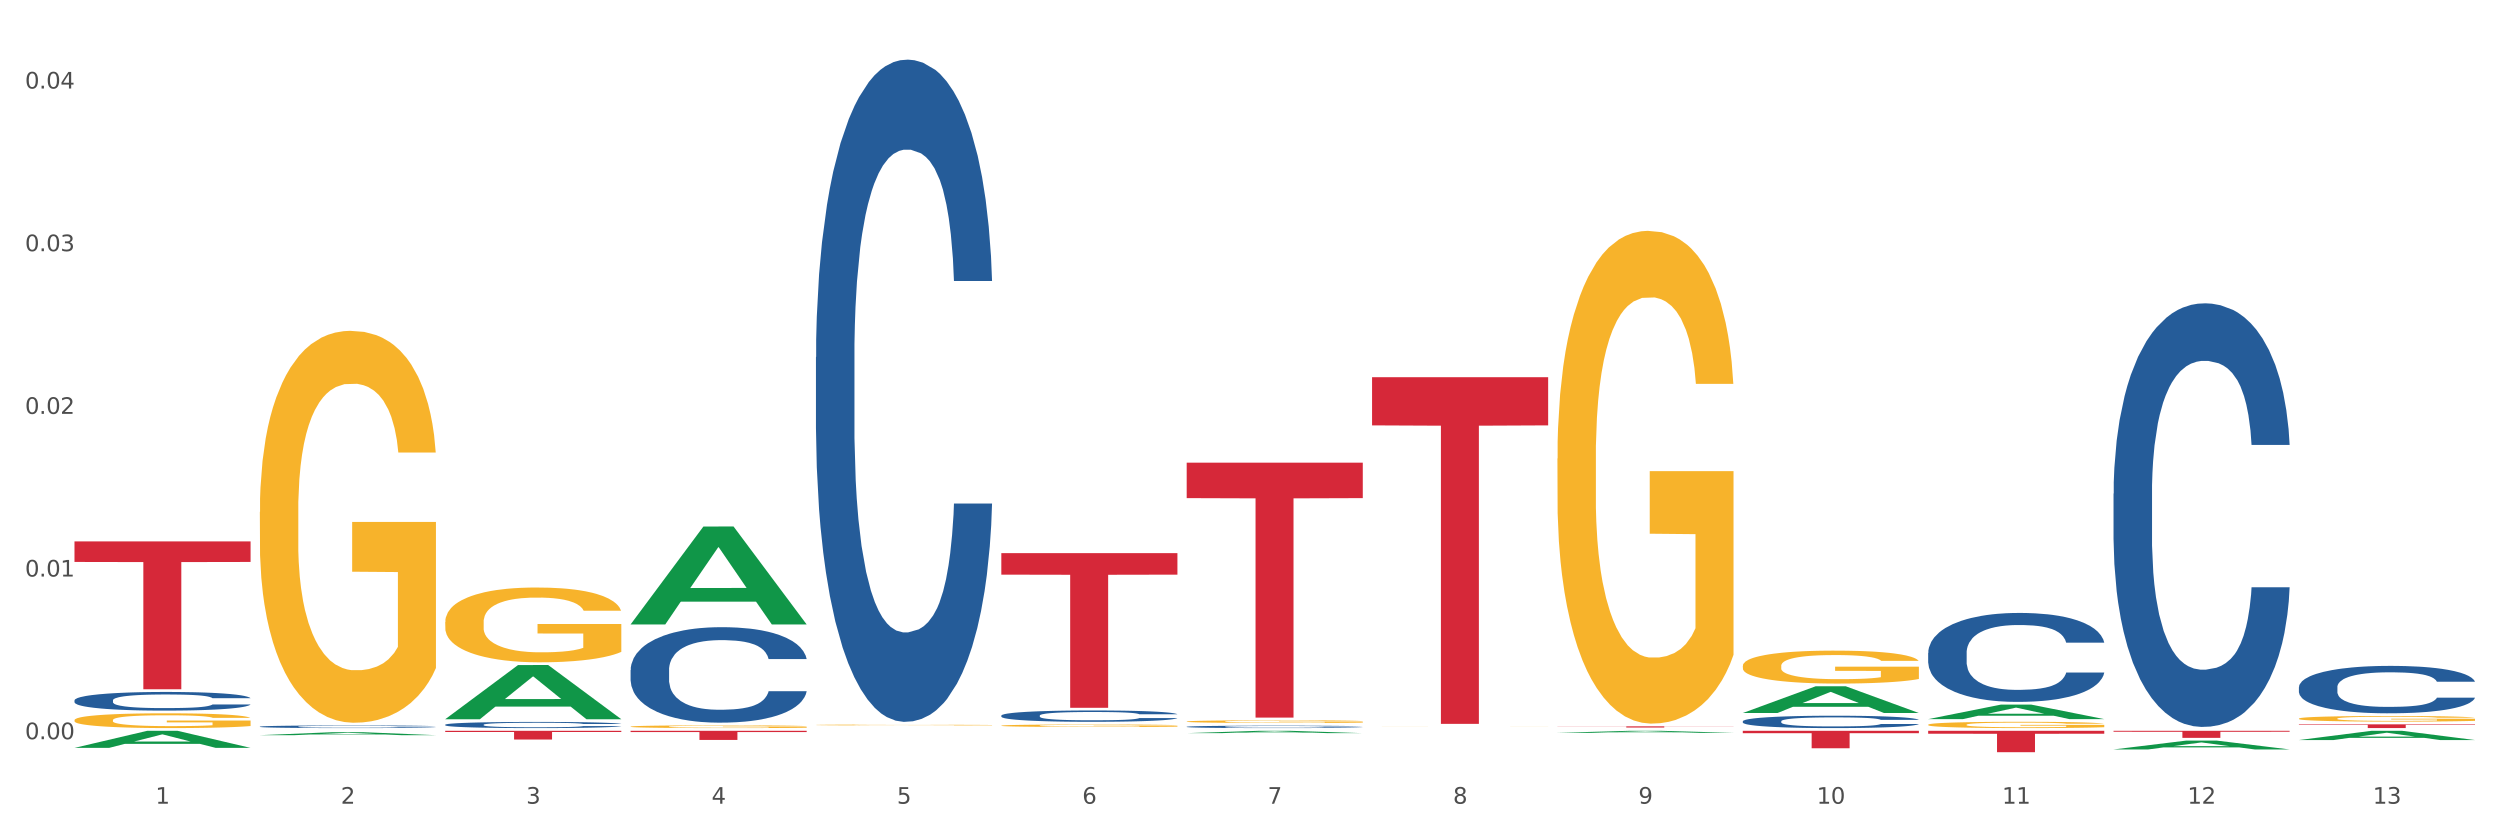 <?xml version="1.0" encoding="utf-8" standalone="no"?>
<!DOCTYPE svg PUBLIC "-//W3C//DTD SVG 1.1//EN"
  "http://www.w3.org/Graphics/SVG/1.1/DTD/svg11.dtd">
<svg xmlns:xlink="http://www.w3.org/1999/xlink" width="1080pt" height="360pt" viewBox="0 0 1080 360" xmlns="http://www.w3.org/2000/svg" version="1.1">
 <rect x="0" y="0" width="1080" height="360" fill="#333333" stroke="none"/>
 <defs>
  <style type="text/css">*{stroke-linejoin: round; stroke-linecap: butt}</style>
 </defs>
 <g id="figure_1">
  <g id="patch_1">
   <path d="M 0 360 
L 1080 360 
L 1080 0 
L 0 0 
z
" style="fill: #ffffff; stroke: #ffffff; stroke-linejoin: miter"/>
  </g>
  <g id="axes_1">
   <g id="matplotlib.axis_1">
    <g id="xtick_1">
     <g id="text_1">
      <!-- 1 -->
      <g style="fill: #4d4d4d" transform="translate(67.159 347.204) scale(0.096 -0.096)">
       <defs>
        <path id="DejaVuSans-31" d="M 794 531 
L 1825 531 
L 1825 4091 
L 703 3866 
L 703 4441 
L 1819 4666 
L 2450 4666 
L 2450 531 
L 3481 531 
L 3481 0 
L 794 0 
L 794 531 
z
" transform="scale(0.016)"/>
       </defs>
       <use xlink:href="#DejaVuSans-31"/>
      </g>
     </g>
    </g>
    <g id="xtick_2">
     <g id="text_2">
      <!-- 2 -->
      <g style="fill: #4d4d4d" transform="translate(147.238 347.204) scale(0.096 -0.096)">
       <defs>
        <path id="DejaVuSans-32" d="M 1228 531 
L 3431 531 
L 3431 0 
L 469 0 
L 469 531 
Q 828 903 1448 1529 
Q 2069 2156 2228 2338 
Q 2531 2678 2651 2914 
Q 2772 3150 2772 3378 
Q 2772 3750 2511 3984 
Q 2250 4219 1831 4219 
Q 1534 4219 1204 4116 
Q 875 4013 500 3803 
L 500 4441 
Q 881 4594 1212 4672 
Q 1544 4750 1819 4750 
Q 2544 4750 2975 4387 
Q 3406 4025 3406 3419 
Q 3406 3131 3298 2873 
Q 3191 2616 2906 2266 
Q 2828 2175 2409 1742 
Q 1991 1309 1228 531 
z
" transform="scale(0.016)"/>
       </defs>
       <use xlink:href="#DejaVuSans-32"/>
      </g>
     </g>
    </g>
    <g id="xtick_3">
     <g id="text_3">
      <!-- 3 -->
      <g style="fill: #4d4d4d" transform="translate(227.317 347.204) scale(0.096 -0.096)">
       <defs>
        <path id="DejaVuSans-33" d="M 2597 2516 
Q 3050 2419 3304 2112 
Q 3559 1806 3559 1356 
Q 3559 666 3084 287 
Q 2609 -91 1734 -91 
Q 1441 -91 1130 -33 
Q 819 25 488 141 
L 488 750 
Q 750 597 1062 519 
Q 1375 441 1716 441 
Q 2309 441 2620 675 
Q 2931 909 2931 1356 
Q 2931 1769 2642 2001 
Q 2353 2234 1838 2234 
L 1294 2234 
L 1294 2753 
L 1863 2753 
Q 2328 2753 2575 2939 
Q 2822 3125 2822 3475 
Q 2822 3834 2567 4026 
Q 2313 4219 1838 4219 
Q 1578 4219 1281 4162 
Q 984 4106 628 3988 
L 628 4550 
Q 988 4650 1302 4700 
Q 1616 4750 1894 4750 
Q 2613 4750 3031 4423 
Q 3450 4097 3450 3541 
Q 3450 3153 3228 2886 
Q 3006 2619 2597 2516 
z
" transform="scale(0.016)"/>
       </defs>
       <use xlink:href="#DejaVuSans-33"/>
      </g>
     </g>
    </g>
    <g id="xtick_4">
     <g id="text_4">
      <!-- 4 -->
      <g style="fill: #4d4d4d" transform="translate(307.396 347.204) scale(0.096 -0.096)">
       <defs>
        <path id="DejaVuSans-34" d="M 2419 4116 
L 825 1625 
L 2419 1625 
L 2419 4116 
z
M 2253 4666 
L 3047 4666 
L 3047 1625 
L 3713 1625 
L 3713 1100 
L 3047 1100 
L 3047 0 
L 2419 0 
L 2419 1100 
L 313 1100 
L 313 1709 
L 2253 4666 
z
" transform="scale(0.016)"/>
       </defs>
       <use xlink:href="#DejaVuSans-34"/>
      </g>
     </g>
    </g>
    <g id="xtick_5">
     <g id="text_5">
      <!-- 5 -->
      <g style="fill: #4d4d4d" transform="translate(387.475 347.204) scale(0.096 -0.096)">
       <defs>
        <path id="DejaVuSans-35" d="M 691 4666 
L 3169 4666 
L 3169 4134 
L 1269 4134 
L 1269 2991 
Q 1406 3038 1543 3061 
Q 1681 3084 1819 3084 
Q 2600 3084 3056 2656 
Q 3513 2228 3513 1497 
Q 3513 744 3044 326 
Q 2575 -91 1722 -91 
Q 1428 -91 1123 -41 
Q 819 9 494 109 
L 494 744 
Q 775 591 1075 516 
Q 1375 441 1709 441 
Q 2250 441 2565 725 
Q 2881 1009 2881 1497 
Q 2881 1984 2565 2268 
Q 2250 2553 1709 2553 
Q 1456 2553 1204 2497 
Q 953 2441 691 2322 
L 691 4666 
z
" transform="scale(0.016)"/>
       </defs>
       <use xlink:href="#DejaVuSans-35"/>
      </g>
     </g>
    </g>
    <g id="xtick_6">
     <g id="text_6">
      <!-- 6 -->
      <g style="fill: #4d4d4d" transform="translate(467.554 347.204) scale(0.096 -0.096)">
       <defs>
        <path id="DejaVuSans-36" d="M 2113 2584 
Q 1688 2584 1439 2293 
Q 1191 2003 1191 1497 
Q 1191 994 1439 701 
Q 1688 409 2113 409 
Q 2538 409 2786 701 
Q 3034 994 3034 1497 
Q 3034 2003 2786 2293 
Q 2538 2584 2113 2584 
z
M 3366 4563 
L 3366 3988 
Q 3128 4100 2886 4159 
Q 2644 4219 2406 4219 
Q 1781 4219 1451 3797 
Q 1122 3375 1075 2522 
Q 1259 2794 1537 2939 
Q 1816 3084 2150 3084 
Q 2853 3084 3261 2657 
Q 3669 2231 3669 1497 
Q 3669 778 3244 343 
Q 2819 -91 2113 -91 
Q 1303 -91 875 529 
Q 447 1150 447 2328 
Q 447 3434 972 4092 
Q 1497 4750 2381 4750 
Q 2619 4750 2861 4703 
Q 3103 4656 3366 4563 
z
" transform="scale(0.016)"/>
       </defs>
       <use xlink:href="#DejaVuSans-36"/>
      </g>
     </g>
    </g>
    <g id="xtick_7">
     <g id="text_7">
      <!-- 7 -->
      <g style="fill: #4d4d4d" transform="translate(547.634 347.204) scale(0.096 -0.096)">
       <defs>
        <path id="DejaVuSans-37" d="M 525 4666 
L 3525 4666 
L 3525 4397 
L 1831 0 
L 1172 0 
L 2766 4134 
L 525 4134 
L 525 4666 
z
" transform="scale(0.016)"/>
       </defs>
       <use xlink:href="#DejaVuSans-37"/>
      </g>
     </g>
    </g>
    <g id="xtick_8">
     <g id="text_8">
      <!-- 8 -->
      <g style="fill: #4d4d4d" transform="translate(627.713 347.204) scale(0.096 -0.096)">
       <defs>
        <path id="DejaVuSans-38" d="M 2034 2216 
Q 1584 2216 1326 1975 
Q 1069 1734 1069 1313 
Q 1069 891 1326 650 
Q 1584 409 2034 409 
Q 2484 409 2743 651 
Q 3003 894 3003 1313 
Q 3003 1734 2745 1975 
Q 2488 2216 2034 2216 
z
M 1403 2484 
Q 997 2584 770 2862 
Q 544 3141 544 3541 
Q 544 4100 942 4425 
Q 1341 4750 2034 4750 
Q 2731 4750 3128 4425 
Q 3525 4100 3525 3541 
Q 3525 3141 3298 2862 
Q 3072 2584 2669 2484 
Q 3125 2378 3379 2068 
Q 3634 1759 3634 1313 
Q 3634 634 3220 271 
Q 2806 -91 2034 -91 
Q 1263 -91 848 271 
Q 434 634 434 1313 
Q 434 1759 690 2068 
Q 947 2378 1403 2484 
z
M 1172 3481 
Q 1172 3119 1398 2916 
Q 1625 2713 2034 2713 
Q 2441 2713 2670 2916 
Q 2900 3119 2900 3481 
Q 2900 3844 2670 4047 
Q 2441 4250 2034 4250 
Q 1625 4250 1398 4047 
Q 1172 3844 1172 3481 
z
" transform="scale(0.016)"/>
       </defs>
       <use xlink:href="#DejaVuSans-38"/>
      </g>
     </g>
    </g>
    <g id="xtick_9">
     <g id="text_9">
      <!-- 9 -->
      <g style="fill: #4d4d4d" transform="translate(707.792 347.204) scale(0.096 -0.096)">
       <defs>
        <path id="DejaVuSans-39" d="M 703 97 
L 703 672 
Q 941 559 1184 500 
Q 1428 441 1663 441 
Q 2288 441 2617 861 
Q 2947 1281 2994 2138 
Q 2813 1869 2534 1725 
Q 2256 1581 1919 1581 
Q 1219 1581 811 2004 
Q 403 2428 403 3163 
Q 403 3881 828 4315 
Q 1253 4750 1959 4750 
Q 2769 4750 3195 4129 
Q 3622 3509 3622 2328 
Q 3622 1225 3098 567 
Q 2575 -91 1691 -91 
Q 1453 -91 1209 -44 
Q 966 3 703 97 
z
M 1959 2075 
Q 2384 2075 2632 2365 
Q 2881 2656 2881 3163 
Q 2881 3666 2632 3958 
Q 2384 4250 1959 4250 
Q 1534 4250 1286 3958 
Q 1038 3666 1038 3163 
Q 1038 2656 1286 2365 
Q 1534 2075 1959 2075 
z
" transform="scale(0.016)"/>
       </defs>
       <use xlink:href="#DejaVuSans-39"/>
      </g>
     </g>
    </g>
    <g id="xtick_10">
     <g id="text_10">
      <!-- 10 -->
      <g style="fill: #4d4d4d" transform="translate(784.817 347.204) scale(0.096 -0.096)">
       <defs>
        <path id="DejaVuSans-30" d="M 2034 4250 
Q 1547 4250 1301 3770 
Q 1056 3291 1056 2328 
Q 1056 1369 1301 889 
Q 1547 409 2034 409 
Q 2525 409 2770 889 
Q 3016 1369 3016 2328 
Q 3016 3291 2770 3770 
Q 2525 4250 2034 4250 
z
M 2034 4750 
Q 2819 4750 3233 4129 
Q 3647 3509 3647 2328 
Q 3647 1150 3233 529 
Q 2819 -91 2034 -91 
Q 1250 -91 836 529 
Q 422 1150 422 2328 
Q 422 3509 836 4129 
Q 1250 4750 2034 4750 
z
" transform="scale(0.016)"/>
       </defs>
       <use xlink:href="#DejaVuSans-31"/>
       <use xlink:href="#DejaVuSans-30" transform="translate(63.623 0)"/>
      </g>
     </g>
    </g>
    <g id="xtick_11">
     <g id="text_11">
      <!-- 11 -->
      <g style="fill: #4d4d4d" transform="translate(864.896 347.204) scale(0.096 -0.096)">
       <use xlink:href="#DejaVuSans-31"/>
       <use xlink:href="#DejaVuSans-31" transform="translate(63.623 0)"/>
      </g>
     </g>
    </g>
    <g id="xtick_12">
     <g id="text_12">
      <!-- 12 -->
      <g style="fill: #4d4d4d" transform="translate(944.975 347.204) scale(0.096 -0.096)">
       <use xlink:href="#DejaVuSans-31"/>
       <use xlink:href="#DejaVuSans-32" transform="translate(63.623 0)"/>
      </g>
     </g>
    </g>
    <g id="xtick_13">
     <g id="text_13">
      <!-- 13 -->
      <g style="fill: #4d4d4d" transform="translate(1025.054 347.204) scale(0.096 -0.096)">
       <use xlink:href="#DejaVuSans-31"/>
       <use xlink:href="#DejaVuSans-33" transform="translate(63.623 0)"/>
      </g>
     </g>
    </g>
    <g id="xtick_14"/>
    <g id="xtick_15"/>
    <g id="xtick_16"/>
    <g id="xtick_17"/>
    <g id="xtick_18"/>
    <g id="xtick_19"/>
    <g id="xtick_20"/>
    <g id="xtick_21"/>
    <g id="xtick_22"/>
    <g id="xtick_23"/>
    <g id="xtick_24"/>
    <g id="xtick_25"/>
   </g>
   <g id="matplotlib.axis_2">
    <g id="ytick_1">
     <g id="text_14">
      <!-- 0.00 -->
      <g style="fill: #4d4d4d" transform="translate(10.8 319.343) scale(0.096 -0.096)">
       <defs>
        <path id="DejaVuSans-2e" d="M 684 794 
L 1344 794 
L 1344 0 
L 684 0 
L 684 794 
z
" transform="scale(0.016)"/>
       </defs>
       <use xlink:href="#DejaVuSans-30"/>
       <use xlink:href="#DejaVuSans-2e" transform="translate(63.623 0)"/>
       <use xlink:href="#DejaVuSans-30" transform="translate(95.41 0)"/>
       <use xlink:href="#DejaVuSans-30" transform="translate(159.033 0)"/>
      </g>
     </g>
    </g>
    <g id="ytick_2">
     <g id="text_15">
      <!-- 0.01 -->
      <g style="fill: #4d4d4d" transform="translate(10.8 249.069) scale(0.096 -0.096)">
       <use xlink:href="#DejaVuSans-30"/>
       <use xlink:href="#DejaVuSans-2e" transform="translate(63.623 0)"/>
       <use xlink:href="#DejaVuSans-30" transform="translate(95.41 0)"/>
       <use xlink:href="#DejaVuSans-31" transform="translate(159.033 0)"/>
      </g>
     </g>
    </g>
    <g id="ytick_3">
     <g id="text_16">
      <!-- 0.02 -->
      <g style="fill: #4d4d4d" transform="translate(10.8 178.796) scale(0.096 -0.096)">
       <use xlink:href="#DejaVuSans-30"/>
       <use xlink:href="#DejaVuSans-2e" transform="translate(63.623 0)"/>
       <use xlink:href="#DejaVuSans-30" transform="translate(95.41 0)"/>
       <use xlink:href="#DejaVuSans-32" transform="translate(159.033 0)"/>
      </g>
     </g>
    </g>
    <g id="ytick_4">
     <g id="text_17">
      <!-- 0.03 -->
      <g style="fill: #4d4d4d" transform="translate(10.8 108.522) scale(0.096 -0.096)">
       <use xlink:href="#DejaVuSans-30"/>
       <use xlink:href="#DejaVuSans-2e" transform="translate(63.623 0)"/>
       <use xlink:href="#DejaVuSans-30" transform="translate(95.41 0)"/>
       <use xlink:href="#DejaVuSans-33" transform="translate(159.033 0)"/>
      </g>
     </g>
    </g>
    <g id="ytick_5">
     <g id="text_18">
      <!-- 0.04 -->
      <g style="fill: #4d4d4d" transform="translate(10.8 38.249) scale(0.096 -0.096)">
       <use xlink:href="#DejaVuSans-30"/>
       <use xlink:href="#DejaVuSans-2e" transform="translate(63.623 0)"/>
       <use xlink:href="#DejaVuSans-30" transform="translate(95.41 0)"/>
       <use xlink:href="#DejaVuSans-34" transform="translate(159.033 0)"/>
      </g>
     </g>
    </g>
    <g id="ytick_6"/>
    <g id="ytick_7"/>
    <g id="ytick_8"/>
    <g id="ytick_9"/>
   </g>
   <g id="PolyCollection_1">
    <path d="M 32.175 323.07 
L 32.253 323.063 
L 63.625 315.702 
L 76.644 315.696 
L 108.25 323.084 
L 93.192 323.084 
L 86.369 321.363 
L 53.978 321.363 
L 53.743 321.391 
L 47.155 323.084 
L 32.175 323.084 
L 32.175 323.07 
L 58.056 320.336 
L 82.291 320.329 
L 70.291 317.27 
L 70.134 317.256 
L 69.977 317.277 
L 57.978 320.329 
L 58.056 320.336 
L 32.175 323.07 
z
" clip-path="url(#pec2e9b9b86)" style="fill: #109648"/>
    <path d="M 832.967 315.696 
L 909.042 315.696 
L 909.042 316.982 
L 879.116 316.99 
L 879.116 324.95 
L 862.712 324.95 
L 862.712 316.99 
L 832.967 316.982 
L 832.967 315.704 
L 832.967 315.696 
z
" clip-path="url(#pec2e9b9b86)" style="fill: #d62839"/>
    <path d="M 752.887 315.696 
L 828.963 315.696 
L 828.963 316.747 
L 799.037 316.754 
L 799.037 323.259 
L 782.632 323.259 
L 782.632 316.754 
L 752.887 316.747 
L 752.887 315.703 
L 752.887 315.696 
z
" clip-path="url(#pec2e9b9b86)" style="fill: #d62839"/>
    <path d="M 672.808 313.766 
L 748.883 313.766 
L 748.883 313.84 
L 718.958 313.841 
L 718.958 314.3 
L 702.553 314.3 
L 702.553 313.841 
L 672.808 313.84 
L 672.808 313.766 
L 672.808 313.766 
z
" clip-path="url(#pec2e9b9b86)" style="fill: #d62839"/>
    <path d="M 592.729 162.951 
L 668.804 162.951 
L 668.804 183.761 
L 638.879 183.902 
L 638.879 312.7 
L 622.474 312.7 
L 622.474 183.902 
L 592.729 183.761 
L 592.729 163.092 
L 592.729 162.951 
z
" clip-path="url(#pec2e9b9b86)" style="fill: #d62839"/>
    <path d="M 512.65 199.883 
L 588.725 199.883 
L 588.725 215.187 
L 558.8 215.29 
L 558.8 310.01 
L 542.395 310.01 
L 542.395 215.29 
L 512.65 215.187 
L 512.65 199.986 
L 512.65 199.883 
z
" clip-path="url(#pec2e9b9b86)" style="fill: #d62839"/>
    <path d="M 432.571 238.962 
L 508.646 238.962 
L 508.646 248.244 
L 478.721 248.307 
L 478.721 305.757 
L 462.316 305.757 
L 462.316 248.307 
L 432.571 248.244 
L 432.571 239.025 
L 432.571 238.962 
z
" clip-path="url(#pec2e9b9b86)" style="fill: #d62839"/>
    <path d="M 272.412 315.696 
L 348.488 315.696 
L 348.488 316.243 
L 318.562 316.247 
L 318.562 319.638 
L 302.157 319.638 
L 302.157 316.247 
L 272.412 316.243 
L 272.412 315.699 
L 272.412 315.696 
z
" clip-path="url(#pec2e9b9b86)" style="fill: #d62839"/>
    <path d="M 192.333 315.696 
L 268.408 315.696 
L 268.408 316.222 
L 238.483 316.226 
L 238.483 319.484 
L 222.078 319.484 
L 222.078 316.226 
L 192.333 316.222 
L 192.333 315.699 
L 192.333 315.696 
z
" clip-path="url(#pec2e9b9b86)" style="fill: #d62839"/>
    <path d="M 32.175 233.884 
L 108.25 233.884 
L 108.25 242.761 
L 78.325 242.821 
L 78.325 297.764 
L 61.92 297.764 
L 61.92 242.821 
L 32.175 242.761 
L 32.175 233.944 
L 32.175 233.884 
z
" clip-path="url(#pec2e9b9b86)" style="fill: #d62839"/>
    <path d="M 32.175 302.547 
L 32.265 302.54 
L 32.265 302.334 
L 32.535 302.054 
L 33.524 301.538 
L 34.783 301.148 
L 36.941 300.691 
L 38.11 300.5 
L 39.639 300.286 
L 42.786 299.94 
L 46.383 299.645 
L 48.901 299.483 
L 50.789 299.38 
L 55.016 299.196 
L 57.443 299.115 
L 59.961 299.049 
L 62.119 299.005 
L 65.716 298.953 
L 68.594 298.931 
L 71.921 298.924 
L 74.709 298.931 
L 78.396 298.961 
L 83.791 299.049 
L 85.859 299.1 
L 88.647 299.189 
L 91.524 299.307 
L 93.862 299.425 
L 96.56 299.594 
L 99.348 299.815 
L 102.045 300.095 
L 103.934 300.352 
L 105.463 300.625 
L 106.811 300.956 
L 107.801 301.317 
L 108.25 301.619 
L 91.794 301.619 
L 91.345 301.347 
L 90.445 301.052 
L 89.546 300.853 
L 88.557 300.691 
L 87.028 300.507 
L 85.679 300.389 
L 83.431 300.249 
L 81.363 300.161 
L 79.655 300.109 
L 77.586 300.065 
L 73.18 300.021 
L 70.033 300.021 
L 68.054 300.036 
L 65.627 300.073 
L 63.558 300.124 
L 61.13 300.213 
L 59.242 300.308 
L 57.354 300.433 
L 56.274 300.522 
L 54.656 300.684 
L 53.577 300.816 
L 52.138 301.045 
L 51.329 301.207 
L 49.89 301.627 
L 49.26 301.936 
L 48.991 302.149 
L 48.811 302.385 
L 48.811 303.534 
L 49.35 304.049 
L 49.8 304.27 
L 50.519 304.521 
L 51.868 304.845 
L 53.847 305.162 
L 55.915 305.39 
L 57.623 305.53 
L 59.242 305.633 
L 60.861 305.714 
L 62.839 305.787 
L 64.457 305.832 
L 66.885 305.876 
L 69.763 305.898 
L 72.011 305.898 
L 76.597 305.861 
L 78.665 305.824 
L 80.644 305.773 
L 82.802 305.692 
L 84.51 305.603 
L 85.5 305.537 
L 87.118 305.397 
L 88.377 305.25 
L 89.456 305.08 
L 90.176 304.933 
L 90.985 304.712 
L 91.614 304.462 
L 91.794 304.329 
L 108.25 304.329 
L 107.89 304.594 
L 107.261 304.852 
L 106.002 305.198 
L 105.013 305.397 
L 103.484 305.64 
L 101.866 305.846 
L 99.618 306.075 
L 97.549 306.244 
L 95.391 306.391 
L 93.053 306.524 
L 88.827 306.708 
L 87.298 306.76 
L 84.061 306.848 
L 81.543 306.9 
L 77.856 306.951 
L 74.079 306.981 
L 70.123 306.988 
L 66.616 306.973 
L 62.749 306.929 
L 60.321 306.885 
L 57.623 306.819 
L 54.476 306.715 
L 51.509 306.59 
L 48.721 306.443 
L 46.113 306.274 
L 43.685 306.082 
L 40.538 305.765 
L 38.2 305.456 
L 36.491 305.169 
L 35.322 304.926 
L 34.153 304.617 
L 33.524 304.403 
L 32.535 303.887 
L 32.175 303.409 
L 32.175 302.547 
z
" clip-path="url(#pec2e9b9b86)" style="fill: #255c99"/>
    <path d="M 112.254 313.905 
L 112.344 313.904 
L 112.344 313.875 
L 112.614 313.835 
L 113.603 313.762 
L 114.862 313.706 
L 117.02 313.641 
L 118.189 313.614 
L 119.718 313.584 
L 122.865 313.535 
L 126.462 313.493 
L 128.98 313.47 
L 130.868 313.455 
L 135.095 313.429 
L 137.523 313.417 
L 140.04 313.408 
L 142.199 313.402 
L 145.796 313.394 
L 148.673 313.391 
L 152 313.39 
L 154.788 313.391 
L 158.475 313.395 
L 163.87 313.408 
L 165.938 313.415 
L 168.726 313.428 
L 171.604 313.445 
L 173.942 313.461 
L 176.639 313.485 
L 179.427 313.517 
L 182.125 313.557 
L 184.013 313.593 
L 185.542 313.632 
L 186.891 313.679 
L 187.88 313.73 
L 188.329 313.773 
L 171.873 313.773 
L 171.424 313.734 
L 170.525 313.693 
L 169.625 313.664 
L 168.636 313.641 
L 167.107 313.615 
L 165.759 313.598 
L 163.51 313.579 
L 161.442 313.566 
L 159.734 313.559 
L 157.665 313.552 
L 153.259 313.546 
L 150.112 313.546 
L 148.134 313.548 
L 145.706 313.553 
L 143.637 313.561 
L 141.209 313.573 
L 139.321 313.587 
L 137.433 313.605 
L 136.354 313.617 
L 134.735 313.64 
L 133.656 313.659 
L 132.217 313.692 
L 131.408 313.715 
L 129.969 313.774 
L 129.34 313.818 
L 129.07 313.848 
L 128.89 313.882 
L 128.89 314.045 
L 129.43 314.118 
L 129.879 314.15 
L 130.599 314.185 
L 131.947 314.231 
L 133.926 314.276 
L 135.994 314.309 
L 137.702 314.329 
L 139.321 314.343 
L 140.94 314.355 
L 142.918 314.365 
L 144.537 314.372 
L 146.965 314.378 
L 149.842 314.381 
L 152.09 314.381 
L 156.676 314.376 
L 158.745 314.37 
L 160.723 314.363 
L 162.881 314.352 
L 164.59 314.339 
L 165.579 314.33 
L 167.197 314.31 
L 168.456 314.289 
L 169.535 314.265 
L 170.255 314.244 
L 171.064 314.212 
L 171.694 314.177 
L 171.873 314.158 
L 188.329 314.158 
L 187.97 314.196 
L 187.34 314.232 
L 186.081 314.282 
L 185.092 314.31 
L 183.563 314.344 
L 181.945 314.374 
L 179.697 314.406 
L 177.628 314.43 
L 175.47 314.451 
L 173.132 314.47 
L 168.906 314.496 
L 167.377 314.503 
L 164.14 314.516 
L 161.622 314.523 
L 157.935 314.531 
L 154.158 314.535 
L 150.202 314.536 
L 146.695 314.534 
L 142.828 314.527 
L 140.4 314.521 
L 137.702 314.512 
L 134.555 314.497 
L 131.588 314.479 
L 128.8 314.458 
L 126.192 314.434 
L 123.764 314.407 
L 120.617 314.362 
L 118.279 314.318 
L 116.57 314.277 
L 115.401 314.243 
L 114.232 314.199 
L 113.603 314.169 
L 112.614 314.095 
L 112.254 314.027 
L 112.254 313.905 
z
" clip-path="url(#pec2e9b9b86)" style="fill: #255c99"/>
    <path d="M 192.333 313.069 
L 192.423 313.067 
L 192.423 312.999 
L 192.693 312.906 
L 193.682 312.736 
L 194.941 312.607 
L 197.099 312.456 
L 198.268 312.393 
L 199.797 312.322 
L 202.944 312.208 
L 206.541 312.111 
L 209.059 312.057 
L 210.947 312.023 
L 215.174 311.962 
L 217.602 311.936 
L 220.12 311.914 
L 222.278 311.899 
L 225.875 311.882 
L 228.752 311.875 
L 232.079 311.872 
L 234.867 311.875 
L 238.554 311.885 
L 243.949 311.914 
L 246.018 311.931 
L 248.805 311.96 
L 251.683 311.999 
L 254.021 312.038 
L 256.718 312.094 
L 259.506 312.167 
L 262.204 312.259 
L 264.092 312.344 
L 265.621 312.434 
L 266.97 312.544 
L 267.959 312.663 
L 268.408 312.763 
L 251.953 312.763 
L 251.503 312.673 
L 250.604 312.575 
L 249.704 312.51 
L 248.715 312.456 
L 247.187 312.395 
L 245.838 312.356 
L 243.59 312.31 
L 241.521 312.281 
L 239.813 312.264 
L 237.745 312.249 
L 233.338 312.235 
L 230.191 312.235 
L 228.213 312.24 
L 225.785 312.252 
L 223.717 312.269 
L 221.289 312.298 
L 219.4 312.33 
L 217.512 312.371 
L 216.433 312.4 
L 214.814 312.454 
L 213.735 312.497 
L 212.296 312.573 
L 211.487 312.626 
L 210.048 312.765 
L 209.419 312.867 
L 209.149 312.938 
L 208.969 313.016 
L 208.969 313.395 
L 209.509 313.565 
L 209.958 313.638 
L 210.678 313.721 
L 212.027 313.828 
L 214.005 313.933 
L 216.073 314.008 
L 217.782 314.054 
L 219.4 314.088 
L 221.019 314.115 
L 222.997 314.139 
L 224.616 314.154 
L 227.044 314.168 
L 229.921 314.176 
L 232.169 314.176 
L 236.755 314.164 
L 238.824 314.151 
L 240.802 314.134 
L 242.96 314.108 
L 244.669 314.078 
L 245.658 314.057 
L 247.276 314.01 
L 248.535 313.962 
L 249.615 313.906 
L 250.334 313.857 
L 251.143 313.784 
L 251.773 313.701 
L 251.953 313.658 
L 268.408 313.658 
L 268.049 313.745 
L 267.419 313.83 
L 266.16 313.945 
L 265.171 314.01 
L 263.643 314.091 
L 262.024 314.159 
L 259.776 314.234 
L 257.708 314.29 
L 255.549 314.339 
L 253.211 314.383 
L 248.985 314.443 
L 247.456 314.46 
L 244.219 314.49 
L 241.701 314.507 
L 238.014 314.524 
L 234.238 314.533 
L 230.281 314.536 
L 226.774 314.531 
L 222.907 314.516 
L 220.479 314.502 
L 217.782 314.48 
L 214.634 314.446 
L 211.667 314.404 
L 208.879 314.356 
L 206.271 314.3 
L 203.843 314.237 
L 200.696 314.132 
L 198.358 314.03 
L 196.65 313.935 
L 195.481 313.855 
L 194.312 313.753 
L 193.682 313.682 
L 192.693 313.512 
L 192.333 313.354 
L 192.333 313.069 
z
" clip-path="url(#pec2e9b9b86)" style="fill: #255c99"/>
    <path d="M 272.412 289.474 
L 272.502 289.436 
L 272.502 288.381 
L 272.772 286.95 
L 273.761 284.312 
L 275.02 282.316 
L 277.178 279.98 
L 278.347 279 
L 279.876 277.908 
L 283.023 276.137 
L 286.62 274.63 
L 289.138 273.801 
L 291.027 273.273 
L 295.253 272.332 
L 297.681 271.917 
L 300.199 271.578 
L 302.357 271.352 
L 305.954 271.088 
L 308.831 270.975 
L 312.159 270.938 
L 314.946 270.975 
L 318.633 271.126 
L 324.028 271.578 
L 326.097 271.842 
L 328.884 272.294 
L 331.762 272.897 
L 334.1 273.499 
L 336.798 274.366 
L 339.585 275.496 
L 342.283 276.928 
L 344.171 278.247 
L 345.7 279.641 
L 347.049 281.336 
L 348.038 283.182 
L 348.488 284.727 
L 332.032 284.727 
L 331.582 283.333 
L 330.683 281.826 
L 329.784 280.809 
L 328.794 279.98 
L 327.266 279.038 
L 325.917 278.435 
L 323.669 277.719 
L 321.601 277.267 
L 319.892 277.003 
L 317.824 276.777 
L 313.418 276.551 
L 310.27 276.551 
L 308.292 276.627 
L 305.864 276.815 
L 303.796 277.079 
L 301.368 277.531 
L 299.479 278.021 
L 297.591 278.661 
L 296.512 279.113 
L 294.893 279.942 
L 293.814 280.62 
L 292.375 281.788 
L 291.566 282.617 
L 290.127 284.764 
L 289.498 286.347 
L 289.228 287.439 
L 289.048 288.645 
L 289.048 294.522 
L 289.588 297.16 
L 290.037 298.29 
L 290.757 299.571 
L 292.106 301.229 
L 294.084 302.849 
L 296.152 304.017 
L 297.861 304.733 
L 299.479 305.26 
L 301.098 305.674 
L 303.076 306.051 
L 304.695 306.277 
L 307.123 306.503 
L 310 306.616 
L 312.249 306.616 
L 316.835 306.428 
L 318.903 306.24 
L 320.881 305.976 
L 323.039 305.561 
L 324.748 305.109 
L 325.737 304.77 
L 327.356 304.054 
L 328.615 303.301 
L 329.694 302.434 
L 330.413 301.681 
L 331.222 300.551 
L 331.852 299.27 
L 332.032 298.591 
L 348.488 298.591 
L 348.128 299.948 
L 347.498 301.266 
L 346.24 303.037 
L 345.25 304.054 
L 343.722 305.298 
L 342.103 306.353 
L 339.855 307.521 
L 337.787 308.387 
L 335.629 309.141 
L 333.291 309.819 
L 329.064 310.761 
L 327.535 311.024 
L 324.298 311.477 
L 321.78 311.74 
L 318.094 312.004 
L 314.317 312.155 
L 310.36 312.192 
L 306.853 312.117 
L 302.986 311.891 
L 300.558 311.665 
L 297.861 311.326 
L 294.713 310.798 
L 291.746 310.158 
L 288.958 309.404 
L 286.351 308.538 
L 283.923 307.558 
L 280.775 305.938 
L 278.437 304.356 
L 276.729 302.886 
L 275.56 301.643 
L 274.391 300.061 
L 273.761 298.968 
L 272.772 296.331 
L 272.412 293.882 
L 272.412 289.474 
z
" clip-path="url(#pec2e9b9b86)" style="fill: #255c99"/>
    <path d="M 352.492 154.306 
L 352.582 154.045 
L 352.582 146.729 
L 352.851 136.801 
L 353.84 118.512 
L 355.099 104.664 
L 357.258 88.465 
L 358.427 81.672 
L 359.955 74.095 
L 363.103 61.815 
L 366.699 51.364 
L 369.217 45.616 
L 371.106 41.958 
L 375.332 35.427 
L 377.76 32.553 
L 380.278 30.201 
L 382.436 28.634 
L 386.033 26.805 
L 388.911 26.021 
L 392.238 25.759 
L 395.025 26.021 
L 398.712 27.066 
L 404.108 30.201 
L 406.176 32.03 
L 408.963 35.165 
L 411.841 39.346 
L 414.179 43.526 
L 416.877 49.535 
L 419.664 57.374 
L 422.362 67.302 
L 424.25 76.447 
L 425.779 86.114 
L 427.128 97.871 
L 428.117 110.673 
L 428.567 121.386 
L 412.111 121.386 
L 411.661 111.719 
L 410.762 101.268 
L 409.863 94.213 
L 408.874 88.465 
L 407.345 81.933 
L 405.996 77.753 
L 403.748 72.789 
L 401.68 69.653 
L 399.971 67.825 
L 397.903 66.257 
L 393.497 64.689 
L 390.349 64.689 
L 388.371 65.212 
L 385.943 66.518 
L 383.875 68.347 
L 381.447 71.482 
L 379.559 74.879 
L 377.67 79.321 
L 376.591 82.456 
L 374.972 88.204 
L 373.893 92.907 
L 372.455 101.006 
L 371.645 106.754 
L 370.207 121.647 
L 369.577 132.62 
L 369.307 140.197 
L 369.127 148.558 
L 369.127 189.317 
L 369.667 207.606 
L 370.117 215.444 
L 370.836 224.328 
L 372.185 235.824 
L 374.163 247.058 
L 376.231 255.158 
L 377.94 260.122 
L 379.559 263.78 
L 381.177 266.654 
L 383.155 269.267 
L 384.774 270.834 
L 387.202 272.402 
L 390.08 273.186 
L 392.328 273.186 
L 396.914 271.879 
L 398.982 270.573 
L 400.96 268.744 
L 403.118 265.87 
L 404.827 262.735 
L 405.816 260.383 
L 407.435 255.419 
L 408.694 250.194 
L 409.773 244.184 
L 410.492 238.959 
L 411.302 231.121 
L 411.931 222.237 
L 412.111 217.534 
L 428.567 217.534 
L 428.207 226.94 
L 427.578 236.085 
L 426.319 248.365 
L 425.33 255.419 
L 423.801 264.041 
L 422.182 271.357 
L 419.934 279.456 
L 417.866 285.466 
L 415.708 290.691 
L 413.37 295.394 
L 409.143 301.926 
L 407.615 303.755 
L 404.377 306.89 
L 401.86 308.719 
L 398.173 310.548 
L 394.396 311.593 
L 390.439 311.854 
L 386.932 311.332 
L 383.066 309.764 
L 380.638 308.196 
L 377.94 305.845 
L 374.793 302.187 
L 371.825 297.745 
L 369.038 292.52 
L 366.43 286.511 
L 364.002 279.718 
L 360.854 268.483 
L 358.516 257.509 
L 356.808 247.32 
L 355.639 238.698 
L 354.47 227.724 
L 353.84 220.147 
L 352.851 201.858 
L 352.492 184.875 
L 352.492 154.306 
z
" clip-path="url(#pec2e9b9b86)" style="fill: #255c99"/>
    <path d="M 432.571 309.122 
L 432.661 309.117 
L 432.661 308.992 
L 432.93 308.821 
L 433.92 308.508 
L 435.179 308.27 
L 437.337 307.992 
L 438.506 307.876 
L 440.034 307.746 
L 443.182 307.535 
L 446.779 307.356 
L 449.297 307.257 
L 451.185 307.195 
L 455.411 307.082 
L 457.839 307.033 
L 460.357 306.993 
L 462.515 306.966 
L 466.112 306.935 
L 468.99 306.921 
L 472.317 306.917 
L 475.105 306.921 
L 478.791 306.939 
L 484.187 306.993 
L 486.255 307.024 
L 489.043 307.078 
L 491.92 307.15 
L 494.258 307.221 
L 496.956 307.324 
L 499.744 307.459 
L 502.441 307.629 
L 504.33 307.786 
L 505.858 307.952 
L 507.207 308.154 
L 508.196 308.373 
L 508.646 308.557 
L 492.19 308.557 
L 491.74 308.391 
L 490.841 308.212 
L 489.942 308.091 
L 488.953 307.992 
L 487.424 307.88 
L 486.075 307.808 
L 483.827 307.723 
L 481.759 307.67 
L 480.05 307.638 
L 477.982 307.611 
L 473.576 307.584 
L 470.429 307.584 
L 468.45 307.593 
L 466.022 307.616 
L 463.954 307.647 
L 461.526 307.701 
L 459.638 307.759 
L 457.749 307.835 
L 456.67 307.889 
L 455.052 307.988 
L 453.973 308.068 
L 452.534 308.207 
L 451.724 308.306 
L 450.286 308.561 
L 449.656 308.75 
L 449.386 308.88 
L 449.207 309.023 
L 449.207 309.722 
L 449.746 310.036 
L 450.196 310.17 
L 450.915 310.323 
L 452.264 310.52 
L 454.242 310.712 
L 456.311 310.851 
L 458.019 310.936 
L 459.638 310.999 
L 461.256 311.049 
L 463.235 311.093 
L 464.853 311.12 
L 467.281 311.147 
L 470.159 311.161 
L 472.407 311.161 
L 476.993 311.138 
L 479.061 311.116 
L 481.039 311.084 
L 483.198 311.035 
L 484.906 310.981 
L 485.895 310.941 
L 487.514 310.856 
L 488.773 310.766 
L 489.852 310.663 
L 490.571 310.573 
L 491.381 310.439 
L 492.01 310.287 
L 492.19 310.206 
L 508.646 310.206 
L 508.286 310.367 
L 507.657 310.524 
L 506.398 310.735 
L 505.409 310.856 
L 503.88 311.004 
L 502.261 311.129 
L 500.013 311.268 
L 497.945 311.371 
L 495.787 311.461 
L 493.449 311.541 
L 489.222 311.654 
L 487.694 311.685 
L 484.457 311.739 
L 481.939 311.77 
L 478.252 311.801 
L 474.475 311.819 
L 470.518 311.824 
L 467.011 311.815 
L 463.145 311.788 
L 460.717 311.761 
L 458.019 311.721 
L 454.872 311.658 
L 451.904 311.582 
L 449.117 311.492 
L 446.509 311.389 
L 444.081 311.273 
L 440.934 311.08 
L 438.596 310.892 
L 436.887 310.717 
L 435.718 310.569 
L 434.549 310.381 
L 433.92 310.251 
L 432.93 309.937 
L 432.571 309.646 
L 432.571 309.122 
z
" clip-path="url(#pec2e9b9b86)" style="fill: #255c99"/>
    <path d="M 512.65 313.959 
L 512.74 313.958 
L 512.74 313.931 
L 513.01 313.894 
L 513.999 313.827 
L 515.258 313.777 
L 517.416 313.717 
L 518.585 313.693 
L 520.114 313.665 
L 523.261 313.62 
L 526.858 313.582 
L 529.376 313.56 
L 531.264 313.547 
L 535.49 313.523 
L 537.918 313.513 
L 540.436 313.504 
L 542.594 313.498 
L 546.191 313.492 
L 549.069 313.489 
L 552.396 313.488 
L 555.184 313.489 
L 558.871 313.492 
L 564.266 313.504 
L 566.334 313.511 
L 569.122 313.522 
L 571.999 313.537 
L 574.337 313.553 
L 577.035 313.575 
L 579.823 313.604 
L 582.52 313.64 
L 584.409 313.673 
L 585.937 313.709 
L 587.286 313.752 
L 588.275 313.799 
L 588.725 313.838 
L 572.269 313.838 
L 571.819 313.803 
L 570.92 313.764 
L 570.021 313.738 
L 569.032 313.717 
L 567.503 313.693 
L 566.154 313.678 
L 563.906 313.66 
L 561.838 313.649 
L 560.129 313.642 
L 558.061 313.636 
L 553.655 313.63 
L 550.508 313.63 
L 548.529 313.632 
L 546.101 313.637 
L 544.033 313.644 
L 541.605 313.655 
L 539.717 313.668 
L 537.828 313.684 
L 536.749 313.695 
L 535.131 313.716 
L 534.052 313.734 
L 532.613 313.763 
L 531.804 313.784 
L 530.365 313.839 
L 529.735 313.879 
L 529.466 313.907 
L 529.286 313.938 
L 529.286 314.087 
L 529.825 314.154 
L 530.275 314.183 
L 530.994 314.215 
L 532.343 314.257 
L 534.321 314.298 
L 536.39 314.328 
L 538.098 314.346 
L 539.717 314.36 
L 541.335 314.37 
L 543.314 314.38 
L 544.932 314.385 
L 547.36 314.391 
L 550.238 314.394 
L 552.486 314.394 
L 557.072 314.389 
L 559.14 314.385 
L 561.119 314.378 
L 563.277 314.367 
L 564.985 314.356 
L 565.974 314.347 
L 567.593 314.329 
L 568.852 314.31 
L 569.931 314.288 
L 570.65 314.269 
L 571.46 314.24 
L 572.089 314.207 
L 572.269 314.19 
L 588.725 314.19 
L 588.365 314.225 
L 587.736 314.258 
L 586.477 314.303 
L 585.488 314.329 
L 583.959 314.361 
L 582.341 314.387 
L 580.092 314.417 
L 578.024 314.439 
L 575.866 314.458 
L 573.528 314.475 
L 569.302 314.499 
L 567.773 314.506 
L 564.536 314.518 
L 562.018 314.524 
L 558.331 314.531 
L 554.554 314.535 
L 550.598 314.536 
L 547.091 314.534 
L 543.224 314.528 
L 540.796 314.522 
L 538.098 314.514 
L 534.951 314.5 
L 531.983 314.484 
L 529.196 314.465 
L 526.588 314.443 
L 524.16 314.418 
L 521.013 314.377 
L 518.675 314.337 
L 516.966 314.299 
L 515.797 314.268 
L 514.628 314.228 
L 513.999 314.2 
L 513.01 314.133 
L 512.65 314.071 
L 512.65 313.959 
z
" clip-path="url(#pec2e9b9b86)" style="fill: #255c99"/>
    <path d="M 752.887 311.59 
L 752.977 311.585 
L 752.977 311.448 
L 753.247 311.263 
L 754.236 310.921 
L 755.495 310.662 
L 757.653 310.359 
L 758.822 310.232 
L 760.351 310.09 
L 763.498 309.861 
L 767.095 309.665 
L 769.613 309.558 
L 771.501 309.489 
L 775.728 309.367 
L 778.156 309.314 
L 780.674 309.27 
L 782.832 309.24 
L 786.429 309.206 
L 789.306 309.191 
L 792.633 309.186 
L 795.421 309.191 
L 799.108 309.211 
L 804.503 309.27 
L 806.572 309.304 
L 809.359 309.362 
L 812.237 309.441 
L 814.575 309.519 
L 817.273 309.631 
L 820.06 309.778 
L 822.758 309.963 
L 824.646 310.134 
L 826.175 310.315 
L 827.524 310.535 
L 828.513 310.774 
L 828.963 310.974 
L 812.507 310.974 
L 812.057 310.794 
L 811.158 310.598 
L 810.258 310.466 
L 809.269 310.359 
L 807.741 310.237 
L 806.392 310.159 
L 804.144 310.066 
L 802.075 310.007 
L 800.367 309.973 
L 798.299 309.944 
L 793.892 309.914 
L 790.745 309.914 
L 788.767 309.924 
L 786.339 309.949 
L 784.271 309.983 
L 781.843 310.041 
L 779.954 310.105 
L 778.066 310.188 
L 776.987 310.247 
L 775.368 310.354 
L 774.289 310.442 
L 772.85 310.593 
L 772.041 310.701 
L 770.602 310.979 
L 769.973 311.185 
L 769.703 311.326 
L 769.523 311.483 
L 769.523 312.245 
L 770.063 312.587 
L 770.512 312.733 
L 771.232 312.899 
L 772.581 313.114 
L 774.559 313.324 
L 776.627 313.476 
L 778.336 313.568 
L 779.954 313.637 
L 781.573 313.691 
L 783.551 313.739 
L 785.17 313.769 
L 787.598 313.798 
L 790.475 313.813 
L 792.723 313.813 
L 797.31 313.788 
L 799.378 313.764 
L 801.356 313.73 
L 803.514 313.676 
L 805.223 313.617 
L 806.212 313.573 
L 807.831 313.481 
L 809.089 313.383 
L 810.169 313.27 
L 810.888 313.173 
L 811.697 313.026 
L 812.327 312.86 
L 812.507 312.772 
L 828.963 312.772 
L 828.603 312.948 
L 827.973 313.119 
L 826.714 313.349 
L 825.725 313.481 
L 824.197 313.642 
L 822.578 313.779 
L 820.33 313.93 
L 818.262 314.042 
L 816.104 314.14 
L 813.765 314.228 
L 809.539 314.35 
L 808.01 314.384 
L 804.773 314.443 
L 802.255 314.477 
L 798.568 314.511 
L 794.792 314.531 
L 790.835 314.536 
L 787.328 314.526 
L 783.461 314.497 
L 781.033 314.467 
L 778.336 314.423 
L 775.188 314.355 
L 772.221 314.272 
L 769.433 314.174 
L 766.825 314.062 
L 764.398 313.935 
L 761.25 313.725 
L 758.912 313.52 
L 757.204 313.329 
L 756.035 313.168 
L 754.866 312.963 
L 754.236 312.821 
L 753.247 312.479 
L 752.887 312.162 
L 752.887 311.59 
z
" clip-path="url(#pec2e9b9b86)" style="fill: #255c99"/>
    <path d="M 112.254 221.156 
L 112.344 221.001 
L 112.344 215.435 
L 112.524 210.641 
L 113.422 199.044 
L 114.769 189.457 
L 115.757 184.355 
L 116.745 180.18 
L 117.913 176.005 
L 119.35 171.675 
L 121.954 165.336 
L 123.571 162.089 
L 125.547 158.687 
L 129.14 153.739 
L 131.744 150.955 
L 134.439 148.636 
L 138.84 145.853 
L 141.714 144.616 
L 144.768 143.688 
L 148.45 143.07 
L 151.235 142.915 
L 157.342 143.379 
L 162.552 144.77 
L 165.067 145.853 
L 168.3 147.708 
L 170.007 148.945 
L 172.791 151.419 
L 175.665 154.666 
L 177.641 157.45 
L 180.605 162.707 
L 182.85 167.964 
L 184.916 174.459 
L 185.994 178.943 
L 186.802 183.118 
L 187.521 187.911 
L 188.24 195.488 
L 172.072 195.488 
L 171.444 190.076 
L 170.456 184.973 
L 169.019 180.025 
L 167.761 176.933 
L 165.606 173.067 
L 163.63 170.593 
L 161.564 168.737 
L 159.049 167.191 
L 157.073 166.418 
L 154.289 165.8 
L 148.81 165.954 
L 145.127 167.191 
L 142.612 168.737 
L 140.996 170.129 
L 139.559 171.675 
L 137.942 173.84 
L 136.056 177.087 
L 134.708 180.025 
L 133.361 183.736 
L 132.283 187.447 
L 131.295 191.777 
L 130.487 196.416 
L 129.858 201.209 
L 129.319 207.085 
L 128.87 216.826 
L 128.87 238.01 
L 129.05 242.803 
L 129.499 249.143 
L 130.038 253.936 
L 130.936 259.658 
L 131.744 263.523 
L 133.271 269.09 
L 134.978 273.729 
L 136.325 276.666 
L 137.672 279.14 
L 140.008 282.542 
L 142.612 285.326 
L 144.858 287.026 
L 147.912 288.573 
L 149.977 289.191 
L 151.774 289.5 
L 156.175 289.5 
L 159.318 289.037 
L 162.821 287.954 
L 165.516 286.563 
L 167.761 284.862 
L 170.276 282.078 
L 171.893 279.45 
L 171.893 247.133 
L 152.133 246.978 
L 152.133 225.485 
L 188.329 225.485 
L 188.329 288.573 
L 186.802 291.82 
L 185.096 294.758 
L 183.3 297.386 
L 180.605 300.634 
L 177.372 303.726 
L 174.497 305.891 
L 171.444 307.746 
L 167.851 309.447 
L 163.181 310.993 
L 160.306 311.612 
L 156.714 312.076 
L 152.492 312.23 
L 148.81 311.921 
L 145.217 311.148 
L 141.445 309.756 
L 137.762 307.746 
L 134.978 305.736 
L 132.194 303.262 
L 129.23 300.015 
L 126.894 296.922 
L 125.098 294.139 
L 123.122 290.583 
L 120.966 285.944 
L 119.35 281.769 
L 117.913 277.44 
L 116.386 271.873 
L 115.308 267.08 
L 114.23 261.049 
L 113.601 256.565 
L 112.883 249.607 
L 112.344 239.865 
L 112.254 221.156 
z
" clip-path="url(#pec2e9b9b86)" style="fill: #f7b32b"/>
    <path d="M 192.333 268.74 
L 192.423 268.71 
L 192.423 267.648 
L 192.603 266.733 
L 193.501 264.519 
L 194.848 262.689 
L 195.836 261.715 
L 196.824 260.918 
L 197.992 260.122 
L 199.429 259.295 
L 202.034 258.085 
L 203.65 257.465 
L 205.626 256.816 
L 209.219 255.871 
L 211.824 255.34 
L 214.518 254.897 
L 218.919 254.366 
L 221.793 254.13 
L 224.847 253.953 
L 228.53 253.835 
L 231.314 253.805 
L 237.422 253.894 
L 242.631 254.16 
L 245.146 254.366 
L 248.379 254.72 
L 250.086 254.957 
L 252.87 255.429 
L 255.744 256.049 
L 257.72 256.58 
L 260.684 257.583 
L 262.93 258.587 
L 264.995 259.826 
L 266.073 260.682 
L 266.882 261.479 
L 267.6 262.394 
L 268.319 263.84 
L 252.152 263.84 
L 251.523 262.807 
L 250.535 261.833 
L 249.098 260.889 
L 247.84 260.299 
L 245.685 259.561 
L 243.709 259.089 
L 241.643 258.734 
L 239.128 258.439 
L 237.152 258.292 
L 234.368 258.174 
L 228.889 258.203 
L 225.206 258.439 
L 222.692 258.734 
L 221.075 259 
L 219.638 259.295 
L 218.021 259.708 
L 216.135 260.328 
L 214.788 260.889 
L 213.44 261.597 
L 212.363 262.306 
L 211.375 263.132 
L 210.566 264.017 
L 209.937 264.932 
L 209.399 266.054 
L 208.949 267.913 
L 208.949 271.957 
L 209.129 272.872 
L 209.578 274.082 
L 210.117 274.997 
L 211.015 276.089 
L 211.824 276.827 
L 213.351 277.889 
L 215.057 278.774 
L 216.404 279.335 
L 217.752 279.807 
L 220.087 280.457 
L 222.692 280.988 
L 224.937 281.313 
L 227.991 281.608 
L 230.057 281.726 
L 231.853 281.785 
L 236.254 281.785 
L 239.398 281.696 
L 242.9 281.49 
L 245.595 281.224 
L 247.84 280.9 
L 250.355 280.368 
L 251.972 279.867 
L 251.972 273.698 
L 232.212 273.669 
L 232.212 269.566 
L 268.408 269.566 
L 268.408 281.608 
L 266.882 282.228 
L 265.175 282.788 
L 263.379 283.29 
L 260.684 283.91 
L 257.451 284.5 
L 254.577 284.913 
L 251.523 285.268 
L 247.93 285.592 
L 243.26 285.887 
L 240.386 286.005 
L 236.793 286.094 
L 232.571 286.124 
L 228.889 286.064 
L 225.296 285.917 
L 221.524 285.651 
L 217.841 285.268 
L 215.057 284.884 
L 212.273 284.412 
L 209.309 283.792 
L 206.974 283.202 
L 205.177 282.67 
L 203.201 281.992 
L 201.046 281.106 
L 199.429 280.309 
L 197.992 279.483 
L 196.465 278.42 
L 195.387 277.505 
L 194.309 276.354 
L 193.681 275.498 
L 192.962 274.17 
L 192.423 272.311 
L 192.333 268.74 
z
" clip-path="url(#pec2e9b9b86)" style="fill: #f7b32b"/>
    <path d="M 272.412 313.899 
L 272.502 313.898 
L 272.502 313.859 
L 272.682 313.826 
L 273.58 313.744 
L 274.927 313.677 
L 275.915 313.642 
L 276.903 313.613 
L 278.071 313.583 
L 279.508 313.553 
L 282.113 313.509 
L 283.729 313.486 
L 285.705 313.462 
L 289.298 313.428 
L 291.903 313.408 
L 294.597 313.392 
L 298.998 313.373 
L 301.873 313.364 
L 304.926 313.357 
L 308.609 313.353 
L 311.393 313.352 
L 317.501 313.355 
L 322.71 313.365 
L 325.225 313.373 
L 328.458 313.386 
L 330.165 313.394 
L 332.949 313.412 
L 335.823 313.434 
L 337.799 313.454 
L 340.763 313.49 
L 343.009 313.527 
L 345.075 313.573 
L 346.152 313.604 
L 346.961 313.633 
L 347.679 313.667 
L 348.398 313.72 
L 332.231 313.72 
L 331.602 313.682 
L 330.614 313.646 
L 329.177 313.612 
L 327.919 313.59 
L 325.764 313.563 
L 323.788 313.546 
L 321.722 313.533 
L 319.207 313.522 
L 317.231 313.516 
L 314.447 313.512 
L 308.968 313.513 
L 305.286 313.522 
L 302.771 313.533 
L 301.154 313.542 
L 299.717 313.553 
L 298.1 313.568 
L 296.214 313.591 
L 294.867 313.612 
L 293.52 313.637 
L 292.442 313.663 
L 291.454 313.694 
L 290.645 313.726 
L 290.017 313.76 
L 289.478 313.801 
L 289.029 313.869 
L 289.029 314.017 
L 289.208 314.05 
L 289.657 314.095 
L 290.196 314.128 
L 291.094 314.168 
L 291.903 314.195 
L 293.43 314.234 
L 295.136 314.267 
L 296.483 314.287 
L 297.831 314.304 
L 300.166 314.328 
L 302.771 314.348 
L 305.016 314.36 
L 308.07 314.37 
L 310.136 314.375 
L 311.932 314.377 
L 316.333 314.377 
L 319.477 314.374 
L 322.98 314.366 
L 325.674 314.356 
L 327.919 314.344 
L 330.434 314.325 
L 332.051 314.307 
L 332.051 314.081 
L 312.291 314.08 
L 312.291 313.929 
L 348.488 313.929 
L 348.488 314.37 
L 346.961 314.393 
L 345.254 314.414 
L 343.458 314.432 
L 340.763 314.455 
L 337.53 314.476 
L 334.656 314.491 
L 331.602 314.504 
L 328.009 314.516 
L 323.339 314.527 
L 320.465 314.531 
L 316.872 314.535 
L 312.651 314.536 
L 308.968 314.534 
L 305.375 314.528 
L 301.603 314.518 
L 297.921 314.504 
L 295.136 314.49 
L 292.352 314.473 
L 289.388 314.45 
L 287.053 314.429 
L 285.256 314.409 
L 283.28 314.384 
L 281.125 314.352 
L 279.508 314.323 
L 278.071 314.293 
L 276.544 314.254 
L 275.466 314.22 
L 274.388 314.178 
L 273.76 314.147 
L 273.041 314.098 
L 272.502 314.03 
L 272.412 313.899 
z
" clip-path="url(#pec2e9b9b86)" style="fill: #f7b32b"/>
    <path d="M 352.492 313.184 
L 352.581 313.184 
L 352.581 313.172 
L 352.761 313.161 
L 353.659 313.136 
L 355.006 313.115 
L 355.994 313.104 
L 356.982 313.095 
L 358.15 313.086 
L 359.587 313.077 
L 362.192 313.063 
L 363.809 313.056 
L 365.785 313.048 
L 369.377 313.038 
L 371.982 313.032 
L 374.676 313.026 
L 379.078 313.02 
L 381.952 313.018 
L 385.005 313.016 
L 388.688 313.014 
L 391.472 313.014 
L 397.58 313.015 
L 402.789 313.018 
L 405.304 313.02 
L 408.538 313.024 
L 410.244 313.027 
L 413.028 313.033 
L 415.903 313.04 
L 417.879 313.046 
L 420.843 313.057 
L 423.088 313.069 
L 425.154 313.083 
L 426.232 313.092 
L 427.04 313.102 
L 427.758 313.112 
L 428.477 313.128 
L 412.31 313.128 
L 411.681 313.117 
L 410.693 313.106 
L 409.256 313.095 
L 407.999 313.088 
L 405.843 313.08 
L 403.867 313.074 
L 401.801 313.07 
L 399.286 313.067 
L 397.31 313.065 
L 394.526 313.064 
L 389.047 313.064 
L 385.365 313.067 
L 382.85 313.07 
L 381.233 313.073 
L 379.796 313.077 
L 378.179 313.081 
L 376.293 313.088 
L 374.946 313.095 
L 373.599 313.103 
L 372.521 313.111 
L 371.533 313.12 
L 370.724 313.131 
L 370.096 313.141 
L 369.557 313.154 
L 369.108 313.175 
L 369.108 313.221 
L 369.287 313.232 
L 369.737 313.245 
L 370.275 313.256 
L 371.174 313.268 
L 371.982 313.277 
L 373.509 313.289 
L 375.215 313.299 
L 376.563 313.305 
L 377.91 313.311 
L 380.245 313.318 
L 382.85 313.324 
L 385.095 313.328 
L 388.149 313.331 
L 390.215 313.333 
L 392.011 313.333 
L 396.412 313.333 
L 399.556 313.332 
L 403.059 313.33 
L 405.753 313.327 
L 407.999 313.323 
L 410.514 313.317 
L 412.13 313.311 
L 412.13 313.241 
L 392.37 313.241 
L 392.37 313.194 
L 428.567 313.194 
L 428.567 313.331 
L 427.04 313.338 
L 425.333 313.345 
L 423.537 313.35 
L 420.843 313.357 
L 417.609 313.364 
L 414.735 313.369 
L 411.681 313.373 
L 408.088 313.377 
L 403.418 313.38 
L 400.544 313.381 
L 396.951 313.382 
L 392.73 313.383 
L 389.047 313.382 
L 385.455 313.38 
L 381.682 313.377 
L 378 313.373 
L 375.215 313.369 
L 372.431 313.363 
L 369.467 313.356 
L 367.132 313.349 
L 365.335 313.343 
L 363.359 313.336 
L 361.204 313.325 
L 359.587 313.316 
L 358.15 313.307 
L 356.623 313.295 
L 355.545 313.284 
L 354.468 313.271 
L 353.839 313.262 
L 353.12 313.246 
L 352.581 313.225 
L 352.492 313.184 
z
" clip-path="url(#pec2e9b9b86)" style="fill: #f7b32b"/>
    <path d="M 432.571 313.483 
L 432.661 313.482 
L 432.661 313.446 
L 432.84 313.416 
L 433.738 313.342 
L 435.086 313.281 
L 436.074 313.248 
L 437.062 313.221 
L 438.229 313.195 
L 439.666 313.167 
L 442.271 313.127 
L 443.888 313.106 
L 445.864 313.084 
L 449.456 313.053 
L 452.061 313.035 
L 454.756 313.02 
L 459.157 313.002 
L 462.031 312.994 
L 465.085 312.988 
L 468.767 312.985 
L 471.551 312.984 
L 477.659 312.987 
L 482.868 312.995 
L 485.383 313.002 
L 488.617 313.014 
L 490.323 313.022 
L 493.108 313.038 
L 495.982 313.059 
L 497.958 313.076 
L 500.922 313.11 
L 503.167 313.143 
L 505.233 313.185 
L 506.311 313.213 
L 507.119 313.24 
L 507.838 313.271 
L 508.556 313.319 
L 492.389 313.319 
L 491.76 313.284 
L 490.772 313.252 
L 489.335 313.22 
L 488.078 313.201 
L 485.922 313.176 
L 483.946 313.16 
L 481.88 313.148 
L 479.366 313.138 
L 477.39 313.134 
L 474.605 313.13 
L 469.126 313.131 
L 465.444 313.138 
L 462.929 313.148 
L 461.312 313.157 
L 459.875 313.167 
L 458.258 313.181 
L 456.372 313.202 
L 455.025 313.22 
L 453.678 313.244 
L 452.6 313.268 
L 451.612 313.295 
L 450.804 313.325 
L 450.175 313.356 
L 449.636 313.393 
L 449.187 313.455 
L 449.187 313.59 
L 449.367 313.621 
L 449.816 313.661 
L 450.355 313.692 
L 451.253 313.728 
L 452.061 313.753 
L 453.588 313.789 
L 455.295 313.818 
L 456.642 313.837 
L 457.989 313.853 
L 460.324 313.874 
L 462.929 313.892 
L 465.174 313.903 
L 468.228 313.913 
L 470.294 313.917 
L 472.09 313.919 
L 476.491 313.919 
L 479.635 313.916 
L 483.138 313.909 
L 485.832 313.9 
L 488.078 313.889 
L 490.593 313.872 
L 492.209 313.855 
L 492.209 313.649 
L 472.45 313.648 
L 472.45 313.51 
L 508.646 313.51 
L 508.646 313.913 
L 507.119 313.934 
L 505.413 313.952 
L 503.616 313.969 
L 500.922 313.99 
L 497.688 314.01 
L 494.814 314.023 
L 491.76 314.035 
L 488.168 314.046 
L 483.497 314.056 
L 480.623 314.06 
L 477.03 314.063 
L 472.809 314.064 
L 469.126 314.062 
L 465.534 314.057 
L 461.761 314.048 
L 458.079 314.035 
L 455.295 314.022 
L 452.51 314.007 
L 449.546 313.986 
L 447.211 313.966 
L 445.415 313.948 
L 443.439 313.926 
L 441.283 313.896 
L 439.666 313.87 
L 438.229 313.842 
L 436.702 313.806 
L 435.625 313.776 
L 434.547 313.737 
L 433.918 313.709 
L 433.199 313.664 
L 432.661 313.602 
L 432.571 313.483 
z
" clip-path="url(#pec2e9b9b86)" style="fill: #f7b32b"/>
    <path d="M 512.65 311.705 
L 512.74 311.704 
L 512.74 311.666 
L 512.919 311.633 
L 513.818 311.554 
L 515.165 311.488 
L 516.153 311.453 
L 517.141 311.424 
L 518.308 311.396 
L 519.745 311.366 
L 522.35 311.323 
L 523.967 311.301 
L 525.943 311.277 
L 529.536 311.244 
L 532.14 311.224 
L 534.835 311.209 
L 539.236 311.19 
L 542.11 311.181 
L 545.164 311.175 
L 548.846 311.171 
L 551.631 311.169 
L 557.738 311.173 
L 562.948 311.182 
L 565.462 311.19 
L 568.696 311.202 
L 570.402 311.211 
L 573.187 311.228 
L 576.061 311.25 
L 578.037 311.269 
L 581.001 311.305 
L 583.246 311.341 
L 585.312 311.385 
L 586.39 311.416 
L 587.198 311.445 
L 587.917 311.477 
L 588.635 311.529 
L 572.468 311.529 
L 571.839 311.492 
L 570.851 311.457 
L 569.414 311.423 
L 568.157 311.402 
L 566.001 311.376 
L 564.025 311.359 
L 561.96 311.346 
L 559.445 311.336 
L 557.469 311.33 
L 554.684 311.326 
L 549.206 311.327 
L 545.523 311.336 
L 543.008 311.346 
L 541.391 311.356 
L 539.954 311.366 
L 538.338 311.381 
L 536.451 311.403 
L 535.104 311.423 
L 533.757 311.449 
L 532.679 311.474 
L 531.691 311.504 
L 530.883 311.536 
L 530.254 311.568 
L 529.715 311.609 
L 529.266 311.675 
L 529.266 311.82 
L 529.446 311.853 
L 529.895 311.896 
L 530.434 311.929 
L 531.332 311.968 
L 532.14 311.995 
L 533.667 312.033 
L 535.374 312.065 
L 536.721 312.085 
L 538.068 312.102 
L 540.403 312.125 
L 543.008 312.144 
L 545.254 312.156 
L 548.307 312.166 
L 550.373 312.17 
L 552.169 312.172 
L 556.571 312.172 
L 559.714 312.169 
L 563.217 312.162 
L 565.912 312.152 
L 568.157 312.141 
L 570.672 312.122 
L 572.289 312.104 
L 572.289 311.883 
L 552.529 311.882 
L 552.529 311.734 
L 588.725 311.734 
L 588.725 312.166 
L 587.198 312.188 
L 585.492 312.208 
L 583.695 312.226 
L 581.001 312.249 
L 577.767 312.27 
L 574.893 312.285 
L 571.839 312.297 
L 568.247 312.309 
L 563.576 312.32 
L 560.702 312.324 
L 557.109 312.327 
L 552.888 312.328 
L 549.206 312.326 
L 545.613 312.321 
L 541.841 312.311 
L 538.158 312.297 
L 535.374 312.284 
L 532.589 312.267 
L 529.625 312.244 
L 527.29 312.223 
L 525.494 312.204 
L 523.518 312.18 
L 521.362 312.148 
L 519.745 312.12 
L 518.308 312.09 
L 516.781 312.052 
L 515.704 312.019 
L 514.626 311.978 
L 513.997 311.947 
L 513.279 311.899 
L 512.74 311.833 
L 512.65 311.705 
z
" clip-path="url(#pec2e9b9b86)" style="fill: #f7b32b"/>
    <path d="M 913.046 315.696 
L 989.121 315.696 
L 989.121 316.123 
L 959.196 316.125 
L 959.196 318.768 
L 942.791 318.768 
L 942.791 316.125 
L 913.046 316.123 
L 913.046 315.698 
L 913.046 315.696 
z
" clip-path="url(#pec2e9b9b86)" style="fill: #d62839"/>
    <path d="M 592.729 313.87 
L 592.819 313.87 
L 592.819 313.869 
L 592.999 313.869 
L 593.897 313.867 
L 595.244 313.866 
L 596.232 313.865 
L 597.22 313.865 
L 598.388 313.864 
L 599.825 313.864 
L 602.429 313.863 
L 604.046 313.862 
L 606.022 313.862 
L 609.615 313.861 
L 612.219 313.861 
L 614.914 313.861 
L 619.315 313.86 
L 622.189 313.86 
L 625.243 313.86 
L 628.925 313.86 
L 631.71 313.86 
L 637.817 313.86 
L 643.027 313.86 
L 645.542 313.86 
L 648.775 313.861 
L 650.482 313.861 
L 653.266 313.861 
L 656.14 313.861 
L 658.116 313.862 
L 661.08 313.863 
L 663.325 313.863 
L 665.391 313.864 
L 666.469 313.865 
L 667.277 313.865 
L 667.996 313.866 
L 668.714 313.867 
L 652.547 313.867 
L 651.919 313.866 
L 650.931 313.865 
L 649.494 313.865 
L 648.236 313.864 
L 646.08 313.864 
L 644.105 313.864 
L 642.039 313.863 
L 639.524 313.863 
L 637.548 313.863 
L 634.764 313.863 
L 629.285 313.863 
L 625.602 313.863 
L 623.087 313.863 
L 621.471 313.863 
L 620.033 313.864 
L 618.417 313.864 
L 616.531 313.864 
L 615.183 313.865 
L 613.836 313.865 
L 612.758 313.866 
L 611.77 313.866 
L 610.962 313.867 
L 610.333 313.868 
L 609.794 313.868 
L 609.345 313.87 
L 609.345 313.872 
L 609.525 313.873 
L 609.974 313.874 
L 610.513 313.874 
L 611.411 313.875 
L 612.219 313.876 
L 613.746 313.876 
L 615.453 313.877 
L 616.8 313.877 
L 618.147 313.878 
L 620.483 313.878 
L 623.087 313.879 
L 625.333 313.879 
L 628.386 313.879 
L 630.452 313.879 
L 632.249 313.879 
L 636.65 313.879 
L 639.793 313.879 
L 643.296 313.879 
L 645.991 313.879 
L 648.236 313.878 
L 650.751 313.878 
L 652.368 313.878 
L 652.368 313.874 
L 632.608 313.874 
L 632.608 313.871 
L 668.804 313.871 
L 668.804 313.879 
L 667.277 313.879 
L 665.571 313.88 
L 663.774 313.88 
L 661.08 313.881 
L 657.847 313.881 
L 654.972 313.881 
L 651.919 313.881 
L 648.326 313.882 
L 643.655 313.882 
L 640.781 313.882 
L 637.189 313.882 
L 632.967 313.882 
L 629.285 313.882 
L 625.692 313.882 
L 621.92 313.882 
L 618.237 313.881 
L 615.453 313.881 
L 612.668 313.881 
L 609.705 313.88 
L 607.369 313.88 
L 605.573 313.88 
L 603.597 313.879 
L 601.441 313.879 
L 599.825 313.878 
L 598.388 313.878 
L 596.861 313.877 
L 595.783 313.876 
L 594.705 313.875 
L 594.076 313.875 
L 593.358 313.874 
L 592.819 313.873 
L 592.729 313.87 
z
" clip-path="url(#pec2e9b9b86)" style="fill: #f7b32b"/>
    <path d="M 752.887 287.649 
L 752.977 287.636 
L 752.977 287.168 
L 753.157 286.765 
L 754.055 285.79 
L 755.402 284.984 
L 756.39 284.554 
L 757.378 284.203 
L 758.546 283.852 
L 759.983 283.488 
L 762.588 282.955 
L 764.204 282.682 
L 766.18 282.396 
L 769.773 281.98 
L 772.378 281.746 
L 775.072 281.551 
L 779.473 281.317 
L 782.347 281.213 
L 785.401 281.135 
L 789.084 281.083 
L 791.868 281.07 
L 797.976 281.109 
L 803.185 281.226 
L 805.7 281.317 
L 808.933 281.473 
L 810.64 281.577 
L 813.424 281.785 
L 816.298 282.058 
L 818.274 282.292 
L 821.238 282.734 
L 823.484 283.176 
L 825.549 283.722 
L 826.627 284.099 
L 827.436 284.45 
L 828.154 284.853 
L 828.873 285.491 
L 812.706 285.491 
L 812.077 285.036 
L 811.089 284.606 
L 809.652 284.19 
L 808.394 283.93 
L 806.239 283.605 
L 804.263 283.397 
L 802.197 283.241 
L 799.682 283.111 
L 797.706 283.046 
L 794.922 282.994 
L 789.443 283.007 
L 785.76 283.111 
L 783.246 283.241 
L 781.629 283.358 
L 780.192 283.488 
L 778.575 283.67 
L 776.689 283.943 
L 775.342 284.19 
L 773.994 284.502 
L 772.917 284.814 
L 771.929 285.179 
L 771.12 285.569 
L 770.492 285.972 
L 769.953 286.466 
L 769.504 287.285 
L 769.504 289.066 
L 769.683 289.469 
L 770.132 290.002 
L 770.671 290.406 
L 771.569 290.887 
L 772.378 291.212 
L 773.905 291.68 
L 775.611 292.07 
L 776.958 292.317 
L 778.306 292.525 
L 780.641 292.811 
L 783.246 293.045 
L 785.491 293.188 
L 788.545 293.318 
L 790.611 293.37 
L 792.407 293.396 
L 796.808 293.396 
L 799.952 293.357 
L 803.454 293.266 
L 806.149 293.149 
L 808.394 293.006 
L 810.909 292.772 
L 812.526 292.551 
L 812.526 289.833 
L 792.766 289.82 
L 792.766 288.013 
L 828.963 288.013 
L 828.963 293.318 
L 827.436 293.591 
L 825.729 293.838 
L 823.933 294.059 
L 821.238 294.332 
L 818.005 294.592 
L 815.131 294.774 
L 812.077 294.93 
L 808.484 295.073 
L 803.814 295.203 
L 800.94 295.255 
L 797.347 295.294 
L 793.125 295.307 
L 789.443 295.281 
L 785.85 295.216 
L 782.078 295.099 
L 778.395 294.93 
L 775.611 294.761 
L 772.827 294.553 
L 769.863 294.28 
L 767.528 294.02 
L 765.731 293.786 
L 763.755 293.487 
L 761.6 293.097 
L 759.983 292.746 
L 758.546 292.382 
L 757.019 291.914 
L 755.941 291.511 
L 754.863 291.004 
L 754.235 290.627 
L 753.516 290.041 
L 752.977 289.222 
L 752.887 287.649 
z
" clip-path="url(#pec2e9b9b86)" style="fill: #f7b32b"/>
    <path d="M 832.967 313.075 
L 833.056 313.072 
L 833.056 312.983 
L 833.236 312.906 
L 834.134 312.72 
L 835.481 312.566 
L 836.469 312.484 
L 837.457 312.417 
L 838.625 312.35 
L 840.062 312.281 
L 842.667 312.179 
L 844.283 312.127 
L 846.259 312.073 
L 849.852 311.993 
L 852.457 311.949 
L 855.151 311.911 
L 859.552 311.867 
L 862.427 311.847 
L 865.48 311.832 
L 869.163 311.822 
L 871.947 311.82 
L 878.055 311.827 
L 883.264 311.849 
L 885.779 311.867 
L 889.012 311.897 
L 890.719 311.916 
L 893.503 311.956 
L 896.377 312.008 
L 898.353 312.053 
L 901.317 312.137 
L 903.563 312.221 
L 905.629 312.326 
L 906.706 312.398 
L 907.515 312.465 
L 908.233 312.541 
L 908.952 312.663 
L 892.785 312.663 
L 892.156 312.576 
L 891.168 312.494 
L 889.731 312.415 
L 888.474 312.365 
L 886.318 312.303 
L 884.342 312.264 
L 882.276 312.234 
L 879.761 312.209 
L 877.785 312.197 
L 875.001 312.187 
L 869.522 312.189 
L 865.84 312.209 
L 863.325 312.234 
L 861.708 312.256 
L 860.271 312.281 
L 858.654 312.316 
L 856.768 312.368 
L 855.421 312.415 
L 854.074 312.474 
L 852.996 312.534 
L 852.008 312.603 
L 851.199 312.678 
L 850.571 312.755 
L 850.032 312.849 
L 849.583 313.005 
L 849.583 313.345 
L 849.762 313.422 
L 850.211 313.524 
L 850.75 313.601 
L 851.648 313.692 
L 852.457 313.754 
L 853.984 313.844 
L 855.69 313.918 
L 857.038 313.965 
L 858.385 314.005 
L 860.72 314.06 
L 863.325 314.104 
L 865.57 314.131 
L 868.624 314.156 
L 870.69 314.166 
L 872.486 314.171 
L 876.887 314.171 
L 880.031 314.164 
L 883.534 314.146 
L 886.228 314.124 
L 888.474 314.097 
L 890.988 314.052 
L 892.605 314.01 
L 892.605 313.491 
L 872.845 313.489 
L 872.845 313.144 
L 909.042 313.144 
L 909.042 314.156 
L 907.515 314.208 
L 905.808 314.255 
L 904.012 314.298 
L 901.317 314.35 
L 898.084 314.399 
L 895.21 314.434 
L 892.156 314.464 
L 888.563 314.491 
L 883.893 314.516 
L 881.019 314.526 
L 877.426 314.533 
L 873.205 314.536 
L 869.522 314.531 
L 865.929 314.518 
L 862.157 314.496 
L 858.475 314.464 
L 855.69 314.432 
L 852.906 314.392 
L 849.942 314.34 
L 847.607 314.29 
L 845.81 314.246 
L 843.834 314.188 
L 841.679 314.114 
L 840.062 314.047 
L 838.625 313.978 
L 837.098 313.888 
L 836.02 313.811 
L 834.942 313.715 
L 834.314 313.643 
L 833.595 313.531 
L 833.056 313.375 
L 832.967 313.075 
z
" clip-path="url(#pec2e9b9b86)" style="fill: #f7b32b"/>
    <path d="M 993.125 310.433 
L 993.215 310.431 
L 993.215 310.351 
L 993.394 310.282 
L 994.292 310.115 
L 995.64 309.977 
L 996.628 309.903 
L 997.616 309.843 
L 998.783 309.783 
L 1000.22 309.721 
L 1002.825 309.63 
L 1004.442 309.583 
L 1006.418 309.534 
L 1010.01 309.463 
L 1012.615 309.423 
L 1015.31 309.389 
L 1019.711 309.349 
L 1022.585 309.331 
L 1025.639 309.318 
L 1029.321 309.309 
L 1032.105 309.307 
L 1038.213 309.314 
L 1043.422 309.334 
L 1045.937 309.349 
L 1049.171 309.376 
L 1050.877 309.394 
L 1053.662 309.429 
L 1056.536 309.476 
L 1058.512 309.516 
L 1061.476 309.592 
L 1063.721 309.667 
L 1065.787 309.761 
L 1066.865 309.825 
L 1067.673 309.885 
L 1068.392 309.954 
L 1069.11 310.064 
L 1052.943 310.064 
L 1052.314 309.986 
L 1051.326 309.912 
L 1049.889 309.841 
L 1048.632 309.796 
L 1046.476 309.741 
L 1044.5 309.705 
L 1042.434 309.679 
L 1039.92 309.656 
L 1037.944 309.645 
L 1035.159 309.636 
L 1029.68 309.638 
L 1025.998 309.656 
L 1023.483 309.679 
L 1021.866 309.699 
L 1020.429 309.721 
L 1018.813 309.752 
L 1016.926 309.799 
L 1015.579 309.841 
L 1014.232 309.894 
L 1013.154 309.948 
L 1012.166 310.01 
L 1011.358 310.077 
L 1010.729 310.146 
L 1010.19 310.23 
L 1009.741 310.371 
L 1009.741 310.675 
L 1009.921 310.744 
L 1010.37 310.836 
L 1010.909 310.905 
L 1011.807 310.987 
L 1012.615 311.043 
L 1014.142 311.123 
L 1015.849 311.189 
L 1017.196 311.232 
L 1018.543 311.267 
L 1020.878 311.316 
L 1023.483 311.356 
L 1025.728 311.381 
L 1028.782 311.403 
L 1030.848 311.412 
L 1032.644 311.416 
L 1037.045 311.416 
L 1040.189 311.41 
L 1043.692 311.394 
L 1046.386 311.374 
L 1048.632 311.35 
L 1051.147 311.31 
L 1052.763 311.272 
L 1052.763 310.807 
L 1033.004 310.805 
L 1033.004 310.495 
L 1069.2 310.495 
L 1069.2 311.403 
L 1067.673 311.45 
L 1065.967 311.492 
L 1064.17 311.53 
L 1061.476 311.577 
L 1058.242 311.621 
L 1055.368 311.652 
L 1052.314 311.679 
L 1048.722 311.704 
L 1044.051 311.726 
L 1041.177 311.735 
L 1037.584 311.741 
L 1033.363 311.744 
L 1029.68 311.739 
L 1026.088 311.728 
L 1022.315 311.708 
L 1018.633 311.679 
L 1015.849 311.65 
L 1013.064 311.615 
L 1010.1 311.568 
L 1007.765 311.523 
L 1005.969 311.483 
L 1003.993 311.432 
L 1001.837 311.365 
L 1000.22 311.305 
L 998.783 311.243 
L 997.256 311.163 
L 996.179 311.094 
L 995.101 311.007 
L 994.472 310.942 
L 993.754 310.842 
L 993.215 310.702 
L 993.125 310.433 
z
" clip-path="url(#pec2e9b9b86)" style="fill: #f7b32b"/>
    <path d="M 993.125 296.866 
L 993.215 296.847 
L 993.215 296.323 
L 993.485 295.613 
L 994.474 294.303 
L 995.733 293.311 
L 997.891 292.152 
L 999.06 291.665 
L 1000.588 291.123 
L 1003.736 290.243 
L 1007.333 289.495 
L 1009.851 289.083 
L 1011.739 288.821 
L 1015.965 288.354 
L 1018.393 288.148 
L 1020.911 287.98 
L 1023.069 287.867 
L 1026.666 287.736 
L 1029.544 287.68 
L 1032.871 287.662 
L 1035.659 287.68 
L 1039.345 287.755 
L 1044.741 287.98 
L 1046.809 288.111 
L 1049.597 288.335 
L 1052.474 288.634 
L 1054.812 288.934 
L 1057.51 289.364 
L 1060.298 289.925 
L 1062.995 290.636 
L 1064.884 291.291 
L 1066.412 291.983 
L 1067.761 292.825 
L 1068.75 293.742 
L 1069.2 294.509 
L 1052.744 294.509 
L 1052.294 293.817 
L 1051.395 293.068 
L 1050.496 292.563 
L 1049.507 292.152 
L 1047.978 291.684 
L 1046.629 291.384 
L 1044.381 291.029 
L 1042.313 290.805 
L 1040.604 290.674 
L 1038.536 290.561 
L 1034.13 290.449 
L 1030.983 290.449 
L 1029.004 290.486 
L 1026.576 290.58 
L 1024.508 290.711 
L 1022.08 290.935 
L 1020.192 291.179 
L 1018.303 291.497 
L 1017.224 291.721 
L 1015.606 292.133 
L 1014.527 292.47 
L 1013.088 293.05 
L 1012.278 293.461 
L 1010.84 294.527 
L 1010.21 295.313 
L 1009.94 295.856 
L 1009.761 296.454 
L 1009.761 299.373 
L 1010.3 300.683 
L 1010.75 301.244 
L 1011.469 301.88 
L 1012.818 302.703 
L 1014.796 303.508 
L 1016.865 304.087 
L 1018.573 304.443 
L 1020.192 304.705 
L 1021.81 304.911 
L 1023.789 305.098 
L 1025.407 305.21 
L 1027.835 305.322 
L 1030.713 305.378 
L 1032.961 305.378 
L 1037.547 305.285 
L 1039.615 305.191 
L 1041.594 305.06 
L 1043.752 304.855 
L 1045.46 304.63 
L 1046.449 304.462 
L 1048.068 304.106 
L 1049.327 303.732 
L 1050.406 303.302 
L 1051.125 302.928 
L 1051.935 302.366 
L 1052.564 301.73 
L 1052.744 301.393 
L 1069.2 301.393 
L 1068.84 302.067 
L 1068.211 302.722 
L 1066.952 303.601 
L 1065.963 304.106 
L 1064.434 304.724 
L 1062.815 305.247 
L 1060.567 305.827 
L 1058.499 306.258 
L 1056.341 306.632 
L 1054.003 306.969 
L 1049.777 307.436 
L 1048.248 307.567 
L 1045.011 307.792 
L 1042.493 307.923 
L 1038.806 308.054 
L 1035.029 308.128 
L 1031.072 308.147 
L 1027.565 308.11 
L 1023.699 307.998 
L 1021.271 307.885 
L 1018.573 307.717 
L 1015.426 307.455 
L 1012.458 307.137 
L 1009.671 306.763 
L 1007.063 306.332 
L 1004.635 305.846 
L 1001.488 305.042 
L 999.15 304.256 
L 997.441 303.526 
L 996.272 302.909 
L 995.103 302.123 
L 994.474 301.581 
L 993.485 300.271 
L 993.125 299.055 
L 993.125 296.866 
z
" clip-path="url(#pec2e9b9b86)" style="fill: #255c99"/>
    <path d="M 913.046 213.26 
L 913.136 213.092 
L 913.136 208.413 
L 913.405 202.062 
L 914.395 190.362 
L 915.653 181.504 
L 917.812 171.142 
L 918.981 166.796 
L 920.509 161.95 
L 923.657 154.094 
L 927.254 147.409 
L 929.771 143.732 
L 931.66 141.392 
L 935.886 137.214 
L 938.314 135.375 
L 940.832 133.871 
L 942.99 132.868 
L 946.587 131.698 
L 949.465 131.197 
L 952.792 131.03 
L 955.579 131.197 
L 959.266 131.866 
L 964.662 133.871 
L 966.73 135.041 
L 969.518 137.047 
L 972.395 139.721 
L 974.733 142.395 
L 977.431 146.239 
L 980.218 151.253 
L 982.916 157.604 
L 984.805 163.454 
L 986.333 169.638 
L 987.682 177.159 
L 988.671 185.348 
L 989.121 192.201 
L 972.665 192.201 
L 972.215 186.017 
L 971.316 179.331 
L 970.417 174.819 
L 969.428 171.142 
L 967.899 166.964 
L 966.55 164.289 
L 964.302 161.114 
L 962.234 159.108 
L 960.525 157.938 
L 958.457 156.936 
L 954.051 155.933 
L 950.903 155.933 
L 948.925 156.267 
L 946.497 157.103 
L 944.429 158.273 
L 942.001 160.278 
L 940.113 162.451 
L 938.224 165.292 
L 937.145 167.298 
L 935.527 170.975 
L 934.447 173.983 
L 933.009 179.164 
L 932.199 182.841 
L 930.761 192.368 
L 930.131 199.387 
L 929.861 204.234 
L 929.681 209.583 
L 929.681 235.655 
L 930.221 247.355 
L 930.671 252.369 
L 931.39 258.051 
L 932.739 265.405 
L 934.717 272.592 
L 936.785 277.773 
L 938.494 280.949 
L 940.113 283.288 
L 941.731 285.127 
L 943.71 286.798 
L 945.328 287.801 
L 947.756 288.804 
L 950.634 289.305 
L 952.882 289.305 
L 957.468 288.47 
L 959.536 287.634 
L 961.514 286.464 
L 963.673 284.626 
L 965.381 282.62 
L 966.37 281.116 
L 967.989 277.94 
L 969.248 274.598 
L 970.327 270.753 
L 971.046 267.411 
L 971.856 262.397 
L 972.485 256.714 
L 972.665 253.706 
L 989.121 253.706 
L 988.761 259.723 
L 988.132 265.572 
L 986.873 273.428 
L 985.884 277.94 
L 984.355 283.456 
L 982.736 288.135 
L 980.488 293.316 
L 978.42 297.161 
L 976.262 300.503 
L 973.924 303.512 
L 969.697 307.69 
L 968.169 308.86 
L 964.931 310.866 
L 962.414 312.035 
L 958.727 313.205 
L 954.95 313.874 
L 950.993 314.041 
L 947.486 313.707 
L 943.62 312.704 
L 941.192 311.701 
L 938.494 310.197 
L 935.347 307.857 
L 932.379 305.016 
L 929.592 301.673 
L 926.984 297.829 
L 924.556 293.484 
L 921.409 286.297 
L 919.071 279.277 
L 917.362 272.759 
L 916.193 267.244 
L 915.024 260.224 
L 914.395 255.377 
L 913.405 243.678 
L 913.046 232.814 
L 913.046 213.26 
z
" clip-path="url(#pec2e9b9b86)" style="fill: #255c99"/>
    <path d="M 32.175 311.1 
L 32.265 311.094 
L 32.265 310.884 
L 32.444 310.703 
L 33.343 310.265 
L 34.69 309.904 
L 35.678 309.711 
L 36.666 309.554 
L 37.833 309.396 
L 39.271 309.233 
L 41.875 308.994 
L 43.492 308.871 
L 45.468 308.743 
L 49.061 308.556 
L 51.665 308.451 
L 54.36 308.364 
L 58.761 308.259 
L 61.635 308.212 
L 64.689 308.177 
L 68.371 308.153 
L 71.156 308.148 
L 77.263 308.165 
L 82.473 308.218 
L 84.988 308.259 
L 88.221 308.329 
L 89.927 308.375 
L 92.712 308.469 
L 95.586 308.591 
L 97.562 308.696 
L 100.526 308.894 
L 102.771 309.093 
L 104.837 309.338 
L 105.915 309.507 
L 106.723 309.664 
L 107.442 309.845 
L 108.16 310.131 
L 91.993 310.131 
L 91.365 309.927 
L 90.377 309.734 
L 88.939 309.548 
L 87.682 309.431 
L 85.526 309.285 
L 83.55 309.192 
L 81.485 309.122 
L 78.97 309.064 
L 76.994 309.034 
L 74.209 309.011 
L 68.731 309.017 
L 65.048 309.064 
L 62.533 309.122 
L 60.917 309.174 
L 59.479 309.233 
L 57.863 309.314 
L 55.977 309.437 
L 54.629 309.548 
L 53.282 309.688 
L 52.204 309.828 
L 51.216 309.991 
L 50.408 310.166 
L 49.779 310.347 
L 49.24 310.569 
L 48.791 310.936 
L 48.791 311.735 
L 48.971 311.916 
L 49.42 312.156 
L 49.959 312.336 
L 50.857 312.552 
L 51.665 312.698 
L 53.192 312.908 
L 54.899 313.083 
L 56.246 313.194 
L 57.593 313.287 
L 59.929 313.416 
L 62.533 313.521 
L 64.779 313.585 
L 67.832 313.643 
L 69.898 313.667 
L 71.695 313.678 
L 76.096 313.678 
L 79.239 313.661 
L 82.742 313.62 
L 85.437 313.567 
L 87.682 313.503 
L 90.197 313.398 
L 91.814 313.299 
L 91.814 312.08 
L 72.054 312.074 
L 72.054 311.263 
L 108.25 311.263 
L 108.25 313.643 
L 106.723 313.766 
L 105.017 313.877 
L 103.22 313.976 
L 100.526 314.098 
L 97.292 314.215 
L 94.418 314.297 
L 91.365 314.367 
L 87.772 314.431 
L 83.101 314.489 
L 80.227 314.512 
L 76.635 314.53 
L 72.413 314.536 
L 68.731 314.524 
L 65.138 314.495 
L 61.366 314.442 
L 57.683 314.367 
L 54.899 314.291 
L 52.114 314.197 
L 49.15 314.075 
L 46.815 313.958 
L 45.019 313.853 
L 43.043 313.719 
L 40.887 313.544 
L 39.271 313.386 
L 37.833 313.223 
L 36.307 313.013 
L 35.229 312.832 
L 34.151 312.605 
L 33.522 312.436 
L 32.804 312.173 
L 32.265 311.806 
L 32.175 311.1 
z
" clip-path="url(#pec2e9b9b86)" style="fill: #f7b32b"/>
    <path d="M 672.808 198.096 
L 672.898 197.901 
L 672.898 190.902 
L 673.078 184.875 
L 673.976 170.294 
L 675.323 158.24 
L 676.311 151.825 
L 677.299 146.576 
L 678.467 141.326 
L 679.904 135.883 
L 682.508 127.912 
L 684.125 123.829 
L 686.101 119.552 
L 689.694 113.331 
L 692.299 109.831 
L 694.993 106.915 
L 699.394 103.415 
L 702.268 101.86 
L 705.322 100.694 
L 709.005 99.916 
L 711.789 99.721 
L 717.896 100.305 
L 723.106 102.054 
L 725.621 103.415 
L 728.854 105.748 
L 730.561 107.304 
L 733.345 110.414 
L 736.219 114.497 
L 738.195 117.996 
L 741.159 124.607 
L 743.405 131.217 
L 745.47 139.382 
L 746.548 145.02 
L 747.357 150.269 
L 748.075 156.296 
L 748.794 165.823 
L 732.626 165.823 
L 731.998 159.018 
L 731.01 152.602 
L 729.573 146.381 
L 728.315 142.493 
L 726.16 137.632 
L 724.184 134.522 
L 722.118 132.189 
L 719.603 130.245 
L 717.627 129.273 
L 714.843 128.495 
L 709.364 128.689 
L 705.681 130.245 
L 703.166 132.189 
L 701.55 133.939 
L 700.113 135.883 
L 698.496 138.604 
L 696.61 142.687 
L 695.263 146.381 
L 693.915 151.047 
L 692.837 155.713 
L 691.849 161.157 
L 691.041 166.989 
L 690.412 173.016 
L 689.873 180.404 
L 689.424 192.652 
L 689.424 219.287 
L 689.604 225.314 
L 690.053 233.285 
L 690.592 239.312 
L 691.49 246.505 
L 692.299 251.365 
L 693.825 258.364 
L 695.532 264.197 
L 696.879 267.891 
L 698.226 271.001 
L 700.562 275.278 
L 703.166 278.778 
L 705.412 280.917 
L 708.466 282.861 
L 710.531 283.638 
L 712.328 284.027 
L 716.729 284.027 
L 719.872 283.444 
L 723.375 282.083 
L 726.07 280.333 
L 728.315 278.195 
L 730.83 274.695 
L 732.447 271.39 
L 732.447 230.757 
L 712.687 230.563 
L 712.687 203.539 
L 748.883 203.539 
L 748.883 282.861 
L 747.357 286.943 
L 745.65 290.637 
L 743.854 293.942 
L 741.159 298.025 
L 737.926 301.913 
L 735.052 304.635 
L 731.998 306.968 
L 728.405 309.107 
L 723.735 311.051 
L 720.86 311.829 
L 717.268 312.412 
L 713.046 312.606 
L 709.364 312.217 
L 705.771 311.245 
L 701.999 309.496 
L 698.316 306.968 
L 695.532 304.441 
L 692.748 301.33 
L 689.784 297.247 
L 687.448 293.359 
L 685.652 289.86 
L 683.676 285.388 
L 681.52 279.556 
L 679.904 274.306 
L 678.467 268.863 
L 676.94 261.864 
L 675.862 255.837 
L 674.784 248.255 
L 674.155 242.617 
L 673.437 233.868 
L 672.898 221.62 
L 672.808 198.096 
z
" clip-path="url(#pec2e9b9b86)" style="fill: #f7b32b"/>
    <path d="M 993.125 312.903 
L 1069.2 312.903 
L 1069.2 313.13 
L 1039.275 313.132 
L 1039.275 314.536 
L 1022.87 314.536 
L 1022.87 313.132 
L 993.125 313.13 
L 993.125 312.905 
L 993.125 312.903 
z
" clip-path="url(#pec2e9b9b86)" style="fill: #d62839"/>
    <path d="M 832.967 282.055 
L 833.056 282.02 
L 833.056 281.037 
L 833.326 279.703 
L 834.315 277.246 
L 835.574 275.386 
L 837.732 273.21 
L 838.901 272.297 
L 840.43 271.279 
L 843.577 269.63 
L 847.174 268.226 
L 849.692 267.454 
L 851.581 266.962 
L 855.807 266.085 
L 858.235 265.699 
L 860.753 265.383 
L 862.911 265.172 
L 866.508 264.926 
L 869.385 264.821 
L 872.713 264.786 
L 875.5 264.821 
L 879.187 264.962 
L 884.583 265.383 
L 886.651 265.628 
L 889.438 266.05 
L 892.316 266.611 
L 894.654 267.173 
L 897.352 267.98 
L 900.139 269.033 
L 902.837 270.367 
L 904.725 271.595 
L 906.254 272.894 
L 907.603 274.473 
L 908.592 276.193 
L 909.042 277.632 
L 892.586 277.632 
L 892.136 276.334 
L 891.237 274.93 
L 890.338 273.982 
L 889.348 273.21 
L 887.82 272.332 
L 886.471 271.771 
L 884.223 271.104 
L 882.155 270.683 
L 880.446 270.437 
L 878.378 270.226 
L 873.972 270.016 
L 870.824 270.016 
L 868.846 270.086 
L 866.418 270.262 
L 864.35 270.507 
L 861.922 270.928 
L 860.033 271.385 
L 858.145 271.981 
L 857.066 272.403 
L 855.447 273.175 
L 854.368 273.807 
L 852.929 274.895 
L 852.12 275.667 
L 850.681 277.667 
L 850.052 279.142 
L 849.782 280.159 
L 849.602 281.283 
L 849.602 286.758 
L 850.142 289.215 
L 850.591 290.268 
L 851.311 291.461 
L 852.66 293.006 
L 854.638 294.515 
L 856.706 295.603 
L 858.415 296.27 
L 860.033 296.761 
L 861.652 297.147 
L 863.63 297.498 
L 865.249 297.709 
L 867.677 297.92 
L 870.554 298.025 
L 872.803 298.025 
L 877.389 297.849 
L 879.457 297.674 
L 881.435 297.428 
L 883.593 297.042 
L 885.302 296.621 
L 886.291 296.305 
L 887.91 295.638 
L 889.169 294.936 
L 890.248 294.129 
L 890.967 293.427 
L 891.776 292.374 
L 892.406 291.181 
L 892.586 290.549 
L 909.042 290.549 
L 908.682 291.812 
L 908.053 293.041 
L 906.794 294.69 
L 905.804 295.638 
L 904.276 296.796 
L 902.657 297.779 
L 900.409 298.867 
L 898.341 299.674 
L 896.183 300.376 
L 893.845 301.008 
L 889.618 301.886 
L 888.09 302.131 
L 884.852 302.553 
L 882.334 302.798 
L 878.648 303.044 
L 874.871 303.184 
L 870.914 303.219 
L 867.407 303.149 
L 863.54 302.939 
L 861.113 302.728 
L 858.415 302.412 
L 855.268 301.921 
L 852.3 301.324 
L 849.512 300.622 
L 846.905 299.815 
L 844.477 298.902 
L 841.329 297.393 
L 838.991 295.919 
L 837.283 294.55 
L 836.114 293.392 
L 834.945 291.918 
L 834.315 290.9 
L 833.326 288.443 
L 832.967 286.161 
L 832.967 282.055 
z
" clip-path="url(#pec2e9b9b86)" style="fill: #255c99"/>
    <path d="M 112.254 317.596 
L 112.333 317.595 
L 143.704 316.302 
L 156.723 316.301 
L 188.329 317.598 
L 173.271 317.598 
L 166.448 317.296 
L 134.057 317.296 
L 133.822 317.301 
L 127.234 317.598 
L 112.254 317.598 
L 112.254 317.596 
L 138.135 317.116 
L 162.37 317.115 
L 150.37 316.577 
L 150.213 316.575 
L 150.056 316.578 
L 138.057 317.115 
L 138.135 317.116 
L 112.254 317.596 
z
" clip-path="url(#pec2e9b9b86)" style="fill: #109648"/>
    <path d="M 192.333 310.669 
L 192.412 310.647 
L 223.783 287.305 
L 236.802 287.283 
L 268.408 310.713 
L 253.35 310.713 
L 246.527 305.257 
L 214.136 305.257 
L 213.901 305.345 
L 207.313 310.713 
L 192.333 310.713 
L 192.333 310.669 
L 218.215 302.001 
L 242.449 301.979 
L 230.449 292.277 
L 230.292 292.233 
L 230.136 292.299 
L 218.136 301.979 
L 218.215 302.001 
L 192.333 310.669 
z
" clip-path="url(#pec2e9b9b86)" style="fill: #109648"/>
    <path d="M 272.412 269.698 
L 272.491 269.658 
L 303.862 227.468 
L 316.881 227.428 
L 348.488 269.778 
L 333.429 269.778 
L 326.606 259.916 
L 294.215 259.916 
L 293.98 260.075 
L 287.392 269.778 
L 272.412 269.778 
L 272.412 269.698 
L 298.294 254.031 
L 322.528 253.991 
L 310.528 236.455 
L 310.372 236.375 
L 310.215 236.495 
L 298.215 253.991 
L 298.294 254.031 
L 272.412 269.698 
z
" clip-path="url(#pec2e9b9b86)" style="fill: #109648"/>
    <path d="M 512.65 316.719 
L 512.728 316.718 
L 544.1 315.696 
L 557.119 315.696 
L 588.725 316.721 
L 573.667 316.721 
L 566.844 316.482 
L 534.453 316.482 
L 534.218 316.486 
L 527.63 316.721 
L 512.65 316.721 
L 512.65 316.719 
L 538.531 316.34 
L 562.765 316.339 
L 550.766 315.914 
L 550.609 315.912 
L 550.452 315.915 
L 538.453 316.339 
L 538.531 316.34 
L 512.65 316.719 
z
" clip-path="url(#pec2e9b9b86)" style="fill: #109648"/>
    <path d="M 672.808 316.584 
L 672.887 316.583 
L 704.258 315.696 
L 717.277 315.696 
L 748.883 316.586 
L 733.825 316.586 
L 727.002 316.378 
L 694.611 316.378 
L 694.376 316.382 
L 687.788 316.586 
L 672.808 316.586 
L 672.808 316.584 
L 698.689 316.255 
L 722.924 316.254 
L 710.924 315.885 
L 710.767 315.884 
L 710.611 315.886 
L 698.611 316.254 
L 698.689 316.255 
L 672.808 316.584 
z
" clip-path="url(#pec2e9b9b86)" style="fill: #109648"/>
    <path d="M 752.887 308.005 
L 752.966 307.994 
L 784.337 296.478 
L 797.356 296.467 
L 828.963 308.027 
L 813.904 308.027 
L 807.081 305.335 
L 774.69 305.335 
L 774.455 305.378 
L 767.867 308.027 
L 752.887 308.027 
L 752.887 308.005 
L 778.769 303.729 
L 803.003 303.718 
L 791.003 298.931 
L 790.847 298.909 
L 790.69 298.942 
L 778.69 303.718 
L 778.769 303.729 
L 752.887 308.005 
z
" clip-path="url(#pec2e9b9b86)" style="fill: #109648"/>
    <path d="M 832.967 310.648 
L 833.045 310.642 
L 864.416 304.385 
L 877.435 304.379 
L 909.042 310.66 
L 893.984 310.66 
L 887.16 309.197 
L 854.769 309.197 
L 854.534 309.221 
L 847.946 310.66 
L 832.967 310.66 
L 832.967 310.648 
L 858.848 308.325 
L 883.082 308.319 
L 871.083 305.718 
L 870.926 305.706 
L 870.769 305.724 
L 858.769 308.319 
L 858.848 308.325 
L 832.967 310.648 
z
" clip-path="url(#pec2e9b9b86)" style="fill: #109648"/>
    <path d="M 913.046 323.754 
L 913.124 323.75 
L 944.495 319.932 
L 957.514 319.928 
L 989.121 323.761 
L 974.063 323.761 
L 967.239 322.868 
L 934.849 322.868 
L 934.613 322.883 
L 928.025 323.761 
L 913.046 323.761 
L 913.046 323.754 
L 938.927 322.336 
L 963.161 322.332 
L 951.162 320.745 
L 951.005 320.738 
L 950.848 320.749 
L 938.848 322.332 
L 938.927 322.336 
L 913.046 323.754 
z
" clip-path="url(#pec2e9b9b86)" style="fill: #109648"/>
    <path d="M 993.125 319.695 
L 993.203 319.691 
L 1024.574 315.699 
L 1037.594 315.696 
L 1069.2 319.702 
L 1054.142 319.702 
L 1047.319 318.769 
L 1014.928 318.769 
L 1014.693 318.784 
L 1008.105 319.702 
L 993.125 319.702 
L 993.125 319.695 
L 1019.006 318.212 
L 1043.24 318.209 
L 1031.241 316.55 
L 1031.084 316.542 
L 1030.927 316.553 
L 1018.928 318.209 
L 1019.006 318.212 
L 993.125 319.695 
z
" clip-path="url(#pec2e9b9b86)" style="fill: #109648"/>
   </g>
  </g>
 </g>
 <defs>
  <clipPath id="pec2e9b9b86">
   <rect x="32.175" y="10.8" width="1037.025" height="329.109"/>
  </clipPath>
 </defs>
</svg>
